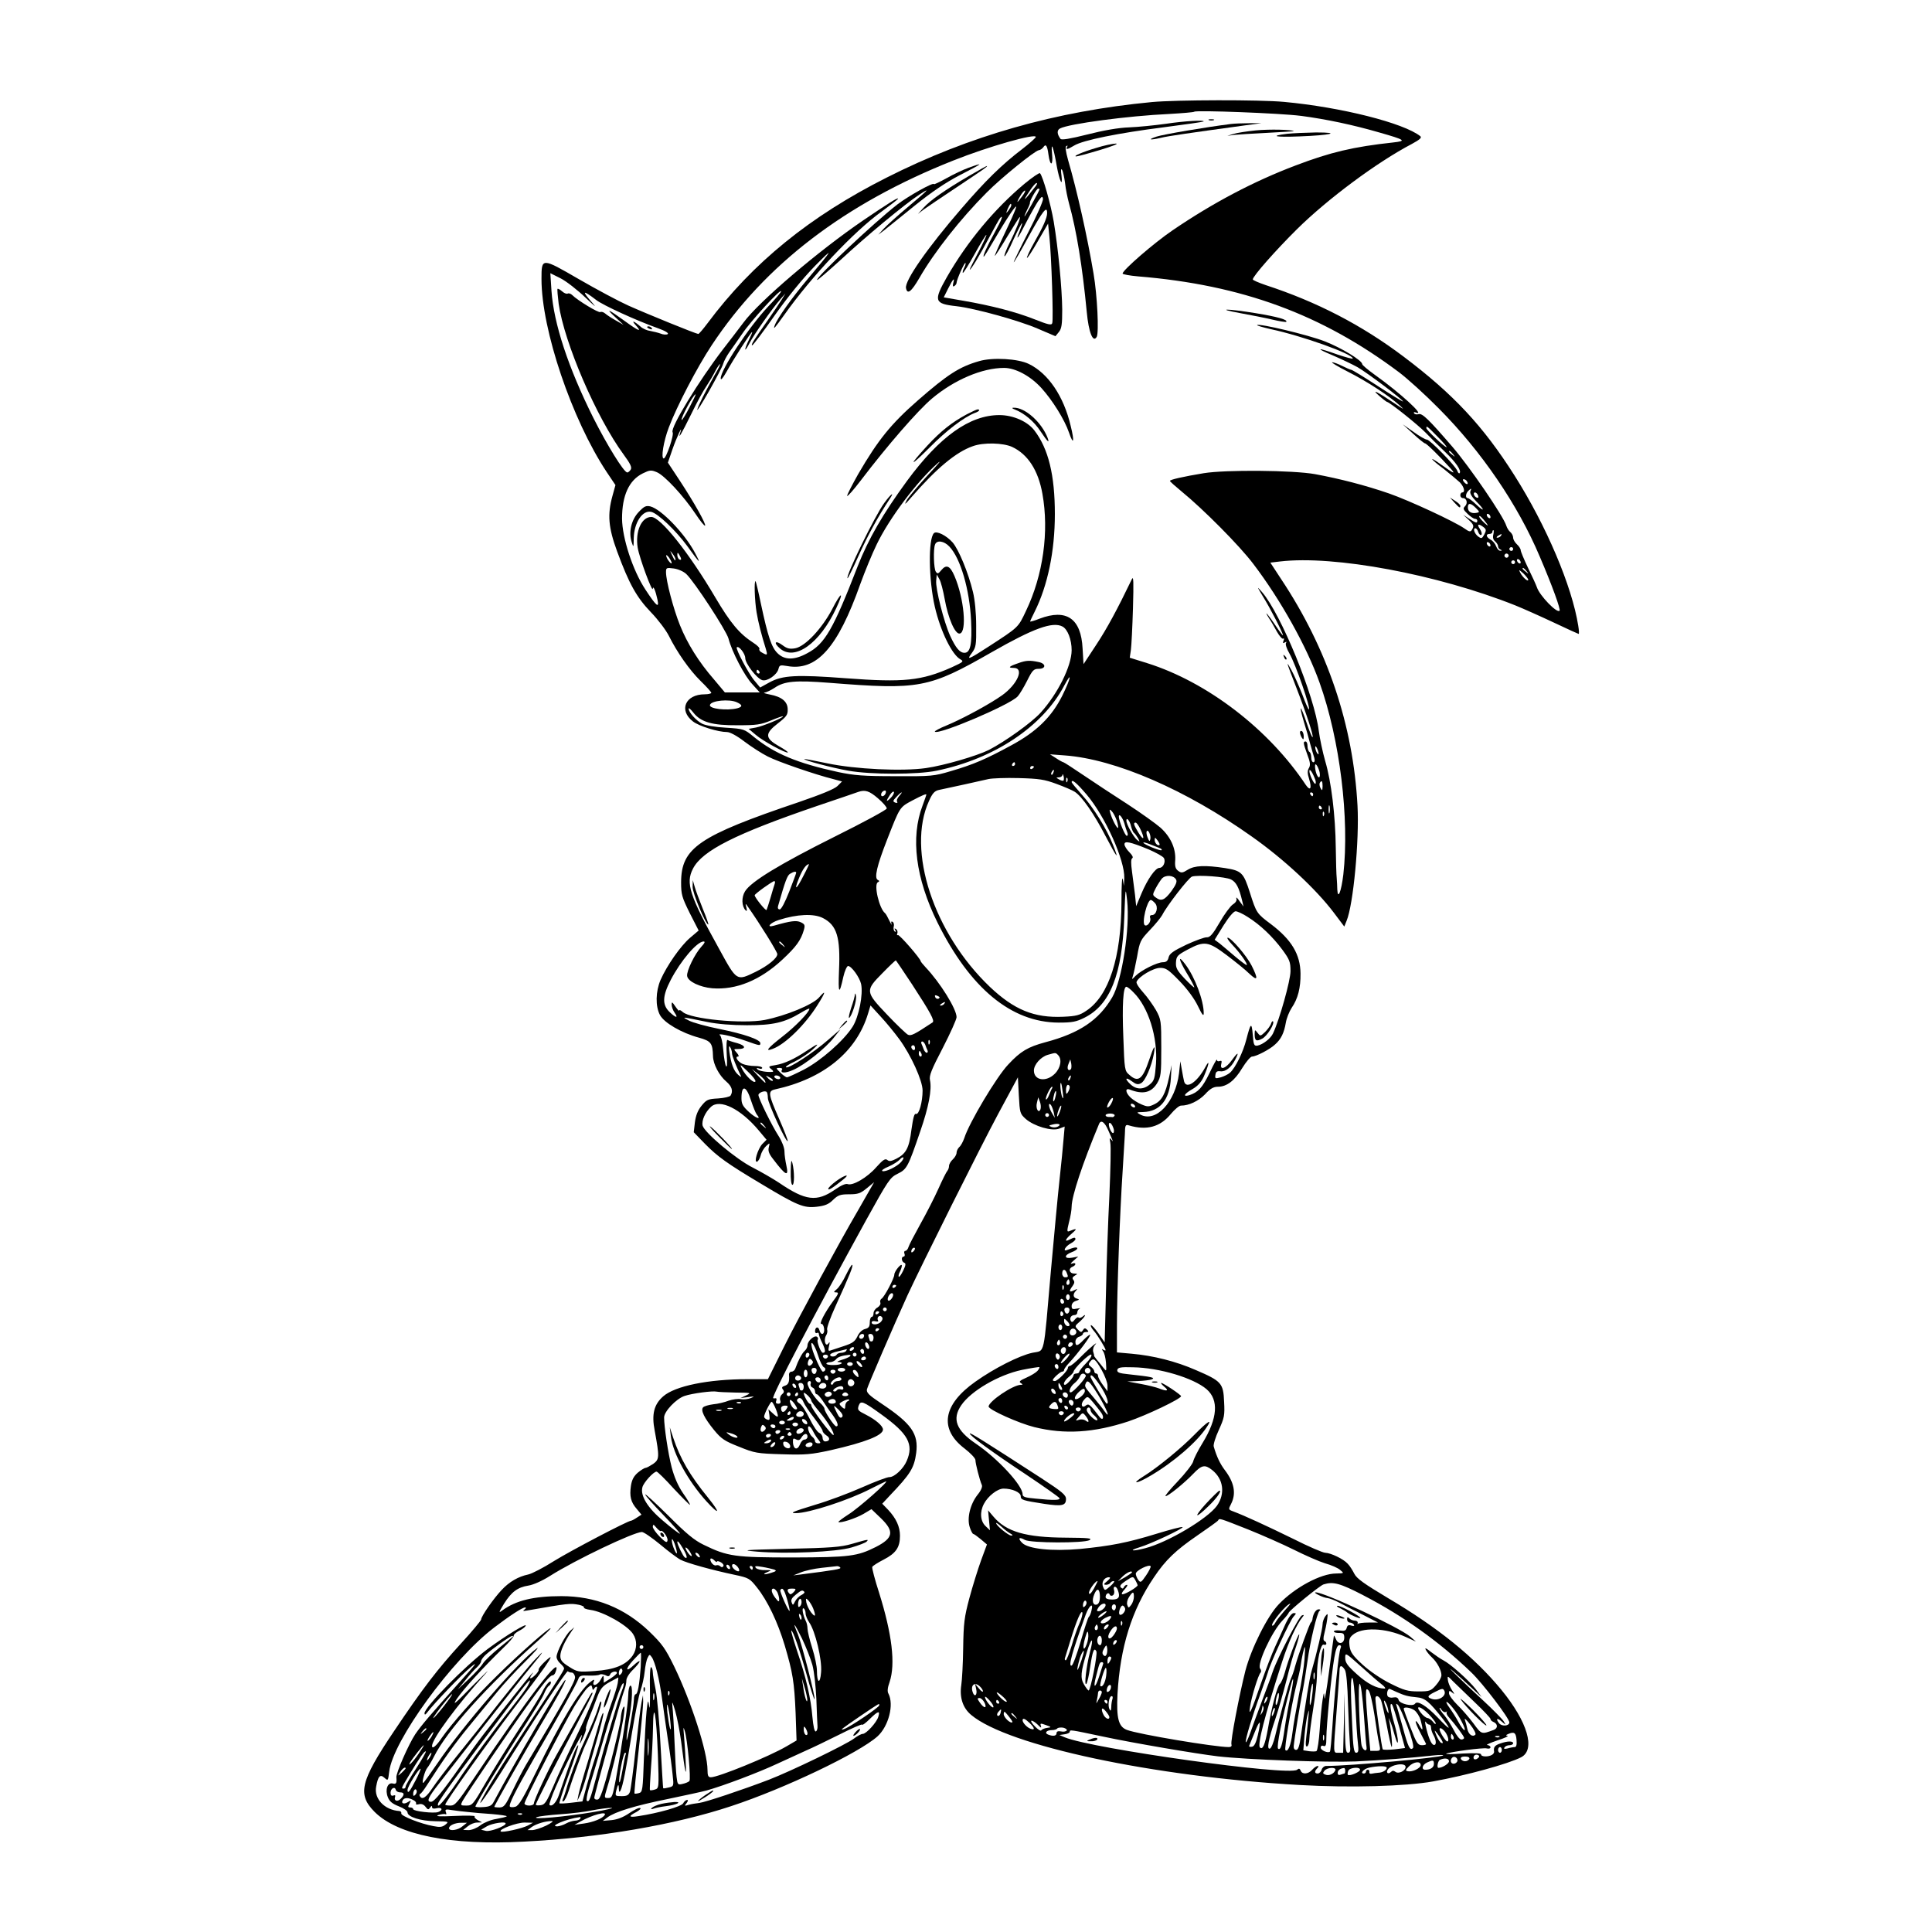 <?xml version="1.0" standalone="no"?>
<!DOCTYPE svg PUBLIC "-//W3C//DTD SVG 20010904//EN"
 "http://www.w3.org/TR/2001/REC-SVG-20010904/DTD/svg10.dtd">
<svg version="1.0" xmlns="http://www.w3.org/2000/svg"
 width="1024pt" height="1024pt" viewBox="0 0 1024 1024"
 preserveAspectRatio="xMidYMid meet">
<g transform="translate(0,1024) scale(0.1,-0.1)"
fill="#000000" stroke="none">
<path d="M6105 9699 c-507 -48 -968 -179 -1405 -400 -407 -205 -712 -453 -949
-771 -24 -32 -46 -58 -50 -58 -11 0 -274 107 -372 151 -49 22 -167 85 -262
140 -197 114 -197 114 -197 0 0 -269 161 -744 345 -1022 l47 -70 -16 -58 c-27
-98 -22 -166 25 -294 63 -171 103 -243 179 -322 37 -38 80 -95 95 -125 44 -88
109 -181 169 -240 31 -30 56 -58 56 -62 0 -4 -16 -8 -35 -8 -103 0 -139 -85
-62 -144 32 -25 134 -56 180 -56 16 0 53 -20 92 -50 37 -28 93 -64 125 -80 55
-28 252 -96 349 -120 l44 -12 -24 -24 c-16 -16 -85 -44 -204 -85 -533 -180
-624 -243 -625 -425 0 -65 4 -79 46 -164 l47 -92 -46 -39 c-50 -43 -122 -146
-156 -223 -26 -61 -28 -139 -3 -186 22 -41 114 -95 207 -120 64 -18 72 -29 74
-98 1 -43 33 -103 71 -135 29 -25 37 -50 22 -74 -4 -6 -34 -13 -66 -15 -54 -3
-61 -6 -88 -39 -20 -25 -30 -51 -35 -88 l-6 -52 59 -61 c68 -69 118 -105 299
-213 191 -115 225 -129 294 -121 43 5 63 13 86 36 27 26 39 30 86 30 47 0 60
5 93 32 l39 32 -28 -49 c-16 -28 -43 -75 -60 -105 -91 -155 -307 -553 -386
-711 l-89 -179 -108 0 c-209 0 -384 -36 -447 -91 -49 -43 -62 -95 -45 -182 26
-141 25 -152 -8 -176 -17 -11 -35 -21 -40 -21 -6 0 -24 -11 -41 -25 -22 -19
-32 -38 -37 -70 -8 -56 -1 -86 31 -123 l25 -30 -25 -16 c-13 -9 -27 -16 -30
-16 -17 0 -322 -160 -409 -214 -55 -35 -117 -67 -136 -71 -53 -11 -101 -39
-141 -82 -42 -44 -109 -140 -109 -157 -1 -6 -48 -63 -106 -126 -126 -138 -203
-238 -356 -466 -179 -266 -195 -335 -102 -428 123 -122 403 -178 791 -157 396
20 800 89 1098 188 283 93 678 282 776 370 59 54 88 168 58 226 -7 11 -5 32 6
62 32 96 13 254 -56 474 -22 68 -38 129 -36 136 3 6 30 23 61 39 64 33 86 64
86 126 0 48 -20 92 -63 138 l-31 32 40 43 c110 115 129 146 140 226 13 101
-24 155 -183 261 -69 46 -82 59 -78 77 5 20 142 338 215 498 75 162 386 785
481 962 l104 193 5 -96 c5 -93 6 -97 37 -125 44 -38 137 -66 177 -51 l29 11
-6 -67 c-3 -37 -12 -132 -21 -212 -9 -80 -29 -298 -46 -485 -41 -468 -30 -420
-98 -435 -70 -15 -202 -82 -302 -153 -173 -122 -194 -251 -57 -355 31 -24 57
-51 57 -61 0 -18 22 -105 34 -132 4 -9 -4 -29 -23 -52 -39 -50 -57 -124 -41
-172 6 -19 15 -35 18 -35 4 0 22 -13 40 -28 l33 -28 -31 -84 c-17 -47 -45
-137 -62 -200 -27 -101 -31 -133 -33 -265 -1 -82 -6 -171 -10 -196 -10 -66 8
-122 53 -159 195 -163 965 -327 1742 -371 265 -15 560 -7 705 19 178 32 399
93 467 128 78 40 35 187 -104 357 -142 173 -336 330 -600 486 -127 76 -167
104 -180 130 -9 18 -24 42 -35 53 -22 25 -89 57 -119 58 -12 0 -89 33 -170 74
-141 69 -256 122 -317 145 -27 10 -27 11 -12 40 28 55 17 113 -33 179 -25 33
-43 70 -59 125 -3 10 9 49 27 88 29 64 32 77 28 149 -4 99 -14 110 -149 168
-107 47 -227 77 -341 87 l-78 7 0 146 c0 172 16 605 30 812 5 80 10 169 12
198 1 49 3 53 22 47 94 -28 166 -8 222 61 20 24 44 44 53 44 43 0 93 24 128
60 27 30 45 40 68 40 47 0 89 32 129 99 21 34 44 61 52 61 21 0 95 38 122 64
32 28 48 62 57 115 4 24 18 59 31 79 33 48 48 106 47 182 -1 101 -47 179 -157
262 -75 56 -77 59 -111 166 -34 107 -44 117 -132 131 -106 16 -161 14 -198 -9
-27 -17 -34 -18 -50 -6 -15 11 -19 24 -16 59 3 61 -25 122 -78 170 -24 21
-102 77 -174 124 -73 47 -178 116 -234 154 -56 38 -104 69 -107 69 -3 0 -20 9
-38 21 l-33 21 80 -6 c267 -20 641 -182 990 -430 169 -119 340 -278 435 -404
l55 -73 12 30 c36 86 68 428 58 611 -23 428 -160 833 -405 1201 l-57 87 51 6
c287 34 834 -68 1248 -233 42 -17 134 -58 204 -91 70 -33 129 -60 131 -60 3 0
2 19 -2 43 -33 210 -170 532 -338 797 -166 262 -324 431 -588 630 -223 168
-459 290 -731 379 -38 13 -68 26 -68 30 0 17 121 154 234 266 163 161 424 355
609 452 42 23 54 33 45 41 -88 70 -419 154 -723 182 -129 12 -570 11 -700 -1z
m790 -73 c136 -18 277 -48 415 -88 140 -40 146 -45 75 -53 -213 -23 -334 -52
-518 -122 -222 -84 -438 -198 -651 -343 -99 -67 -266 -212 -266 -230 0 -4 37
-11 83 -15 549 -45 973 -201 1382 -508 44 -33 139 -119 210 -191 227 -228 420
-511 536 -786 66 -154 112 -281 105 -287 -14 -15 -106 81 -120 124 -4 12 -25
58 -47 103 -21 44 -39 87 -39 94 0 7 -9 21 -20 31 -11 10 -20 26 -20 35 0 10
-7 23 -15 30 -8 6 -17 21 -21 33 -16 52 -194 312 -286 419 -125 145 -160 179
-179 173 -10 -3 -20 -1 -24 4 -4 7 1 8 11 4 51 -20 -85 105 -220 201 -36 26
-66 51 -66 56 0 19 -109 86 -199 121 -87 34 -347 96 -358 86 -2 -3 31 -12 74
-22 164 -35 433 -131 433 -155 0 -4 -36 6 -81 21 -109 39 -122 36 -24 -5 44
-19 103 -47 130 -62 54 -31 246 -176 241 -182 -2 -1 -63 36 -135 83 -72 47
-134 85 -139 85 -4 0 -25 9 -47 20 -22 11 -46 20 -54 20 -8 0 28 -22 81 -49
103 -52 221 -129 278 -181 27 -24 20 -21 -30 13 -90 61 -126 79 -80 39 19 -17
38 -31 41 -32 13 0 165 -122 205 -163 22 -23 68 -69 103 -102 58 -55 89 -101
77 -113 -3 -3 -9 3 -12 13 -11 27 -145 165 -161 165 -8 0 -40 18 -71 41 l-57
40 55 -50 c30 -28 59 -51 63 -51 8 0 78 -69 132 -129 33 -37 24 -34 -47 17
-70 50 -59 31 15 -24 34 -27 72 -59 85 -71 23 -25 29 -53 12 -53 -5 0 -10 -7
-10 -15 0 -8 6 -15 14 -15 20 0 27 -27 11 -43 -12 -12 -10 -18 14 -41 15 -14
32 -26 39 -26 7 0 12 -4 12 -10 0 -15 -8 -12 -43 11 l-32 21 28 -26 c29 -27
31 -34 18 -55 -7 -11 -14 -10 -39 8 -53 37 -292 148 -401 186 -125 43 -261 78
-391 102 -116 21 -474 24 -590 5 -108 -18 -180 -34 -179 -41 0 -3 28 -28 62
-56 114 -93 307 -287 380 -384 144 -189 283 -438 351 -629 108 -302 159 -721
126 -1017 -11 -91 -29 -136 -32 -80 0 17 -2 44 -3 60 -2 17 -4 89 -5 160 -2
174 -24 353 -56 461 -14 49 -29 121 -34 159 -22 185 -201 622 -301 737 -28 32
-28 31 4 -22 38 -60 107 -195 107 -207 0 -4 -16 17 -36 47 -39 59 -70 95 -39
45 11 -16 30 -49 43 -73 13 -23 28 -40 33 -37 5 4 6 -2 2 -11 -5 -13 -3 -15 7
-9 9 5 11 4 6 -3 -4 -7 4 -31 18 -55 33 -56 116 -297 103 -297 -3 0 -19 37
-36 83 -18 45 -43 102 -57 127 -30 54 -28 47 29 -100 53 -137 90 -251 84 -257
-3 -2 -17 32 -32 77 -33 98 -43 101 -14 4 12 -38 27 -91 34 -119 8 -27 17 -60
21 -72 4 -14 2 -23 -5 -23 -6 0 -11 11 -11 24 0 14 -4 28 -10 31 -5 3 -10 17
-10 31 0 13 -4 24 -10 24 -14 0 -13 -8 9 -69 16 -41 17 -57 9 -71 -9 -14 -9
-29 1 -60 15 -49 6 -65 -18 -30 -195 294 -522 545 -840 645 l-93 29 6 41 c3
22 8 121 11 220 4 144 3 175 -6 155 -76 -158 -132 -262 -189 -348 l-67 -102
-5 83 c-8 159 -85 212 -228 158 -27 -11 -50 -17 -50 -15 0 3 11 26 24 52 69
138 107 321 107 517 0 207 -34 346 -108 443 -36 48 -113 82 -186 82 -157 0
-316 -113 -489 -348 -129 -176 -205 -308 -262 -453 -130 -335 -174 -412 -267
-461 -69 -38 -121 -37 -158 0 -32 31 -51 89 -88 262 -13 63 -26 116 -28 119
-9 8 -5 -103 5 -164 9 -54 26 -121 50 -197 9 -31 7 -33 -21 -17 -11 5 -17 14
-14 19 3 5 -11 20 -32 33 -74 48 -121 104 -202 241 -139 236 -290 426 -339
426 -52 0 -86 -77 -72 -163 9 -55 79 -243 80 -217 2 19 15 -12 25 -59 10 -48
-7 -33 -64 54 -68 103 -123 274 -124 376 0 123 37 204 110 240 37 18 44 19 75
6 40 -17 140 -124 204 -220 25 -38 48 -66 51 -63 7 7 -58 123 -133 237 l-64
97 24 70 c22 64 59 142 41 87 -12 -36 5 -9 59 101 29 60 65 126 80 147 14 21
35 56 46 78 11 21 23 39 26 39 3 0 -8 -24 -25 -52 -55 -98 -88 -163 -95 -188
-4 -14 24 30 62 97 38 67 72 132 75 145 4 14 18 40 31 59 14 19 45 64 70 100
43 65 206 243 206 225 0 -5 -30 -41 -68 -80 -102 -108 -252 -335 -252 -381 0
-13 11 0 31 35 34 62 129 210 135 210 3 0 -5 -18 -16 -40 -11 -21 -20 -45 -20
-51 0 -7 10 8 23 33 23 45 117 179 164 233 l26 30 -18 -30 c-10 -16 -43 -66
-74 -110 -77 -109 -93 -135 -84 -135 5 1 58 71 118 157 70 99 148 195 213 262
108 110 98 92 -38 -69 -81 -96 -161 -208 -174 -245 -9 -25 -1 -16 50 55 144
204 371 444 517 549 48 35 87 65 87 68 0 8 -48 -22 -185 -115 -239 -163 -552
-430 -634 -541 -27 -36 -76 -100 -108 -141 -129 -168 -282 -418 -268 -441 9
-13 -34 -139 -47 -139 -16 0 -1 92 27 165 42 111 149 317 227 435 282 427 705
751 1280 979 188 75 439 146 438 125 -1 -5 -33 -34 -72 -64 -109 -83 -196
-169 -321 -314 -180 -208 -303 -384 -295 -423 7 -36 28 -20 71 54 78 136 219
315 357 453 75 76 254 221 276 224 9 1 19 9 24 16 13 20 21 8 27 -39 9 -66 26
-61 19 5 -7 73 8 34 25 -66 14 -78 33 -118 25 -50 -4 28 -3 39 3 30 5 -8 12
-40 16 -70 3 -30 13 -79 21 -108 40 -144 71 -335 94 -575 10 -108 33 -167 53
-132 12 23 3 218 -17 335 -33 196 -87 438 -135 602 -13 47 -16 70 -9 74 7 4 8
2 4 -4 -10 -17 2 -15 38 7 46 28 234 66 471 96 116 15 212 29 214 31 9 9 -100
3 -199 -12 -58 -8 -145 -17 -195 -19 -58 -2 -137 -16 -223 -38 -92 -23 -135
-30 -141 -23 -19 25 -20 46 -3 55 46 25 361 67 579 77 70 4 130 9 133 12 10 9
457 -8 565 -22z m-3790 -965 c44 -42 60 -55 37 -29 -61 69 -55 74 18 18 36
-28 215 -110 328 -150 39 -14 58 -26 51 -31 -7 -4 -24 -3 -38 3 -14 5 -39 11
-55 14 -16 2 -39 12 -50 22 -35 31 -53 37 -27 9 36 -40 17 -33 -57 21 -90 65
-105 71 -52 22 l45 -42 -40 23 c-22 12 -48 29 -57 37 -9 8 -21 11 -26 8 -9 -6
-121 62 -149 90 -8 8 -19 11 -24 8 -6 -3 -19 2 -30 12 -10 9 -21 15 -24 13 -2
-3 1 -38 6 -79 29 -205 200 -603 345 -800 36 -49 44 -67 37 -79 -6 -9 -14 -16
-19 -15 -18 2 -106 144 -179 289 -133 266 -210 500 -222 673 l-6 94 54 -27
c30 -15 90 -62 134 -104z m549 -581 c-20 -39 -39 -69 -41 -66 -7 7 62 136 74
136 2 0 -13 -32 -33 -70z m3966 -155 c30 -30 51 -55 47 -55 -11 0 -107 91
-107 101 0 14 3 12 60 -46z m-2255 -54 c83 -39 138 -124 160 -248 36 -200 4
-431 -87 -621 -42 -89 -38 -85 -198 -189 -108 -70 -119 -74 -89 -34 22 30 24
42 23 144 0 68 -7 138 -17 179 -25 104 -76 226 -108 263 -33 37 -85 63 -99 49
-31 -31 -28 -248 5 -391 30 -129 91 -254 136 -278 19 -11 14 -14 -49 -43 -158
-70 -252 -80 -557 -57 -264 20 -338 16 -407 -22 l-49 -27 -29 35 c-31 35 -102
170 -95 178 11 10 45 -34 45 -57 0 -29 61 -108 90 -117 26 -8 78 28 86 59 5
21 9 22 45 16 157 -29 269 96 389 435 24 66 63 161 87 210 66 137 212 332 323
430 25 22 2 -6 -50 -61 -52 -56 -103 -117 -114 -135 -15 -28 -10 -25 25 16
132 152 236 239 325 270 57 21 161 18 209 -4z m2336 -38 c13 -16 12 -17 -3 -4
-10 7 -18 15 -18 17 0 8 8 3 21 -13z m74 -144 c11 -17 -1 -21 -15 -4 -8 9 -8
15 -2 15 6 0 14 -5 17 -11z m18 -54 c-3 -10 8 -29 31 -52 47 -47 47 -61 0 -17
-19 19 -40 34 -45 34 -13 0 -11 24 3 38 16 16 19 15 11 -3z m41 -21 c4 -10 1
-14 -6 -12 -15 5 -23 28 -10 28 5 0 13 -7 16 -16z m-12 -66 c21 -21 21 -23 5
-26 -28 -6 -47 6 -47 28 0 26 15 25 42 -2z m78 -49 c0 -6 -4 -7 -10 -4 -5 3
-10 11 -10 16 0 6 5 7 10 4 6 -3 10 -11 10 -16z m-20 -34 c10 -15 7 -14 -13 4
-15 14 -27 29 -27 33 0 10 16 -5 40 -37z m-17 -19 c15 -12 15 -17 4 -39 -12
-22 -15 -23 -32 -11 -20 15 -30 44 -15 44 5 0 12 -9 15 -20 4 -11 11 -18 16
-15 5 3 2 17 -7 31 -18 26 -9 31 19 10z m52 -39 c-4 -15 -1 -28 9 -36 9 -8 16
-19 16 -26 0 -8 6 -16 13 -18 9 -4 9 -6 -1 -6 -7 -1 -17 10 -22 23 -5 14 -18
30 -30 36 -23 13 -27 30 -5 30 8 0 15 5 15 10 0 6 2 10 5 10 3 0 3 -10 0 -23z
m40 -7 c-3 -5 -12 -10 -18 -10 -7 0 -6 4 3 10 19 12 23 12 15 0z m-2923 -57
c59 -62 107 -227 115 -393 6 -125 -4 -170 -35 -170 -25 0 -46 25 -76 90 -33
73 -78 250 -74 292 l3 33 14 -25 c8 -13 20 -61 28 -105 18 -101 55 -188 80
-183 39 7 23 187 -28 305 -23 54 -43 63 -69 32 -17 -21 -21 -22 -30 -9 -11 16
-14 119 -4 144 9 25 48 19 76 -11z m2868 6 c0 -6 -4 -7 -10 -4 -5 3 -10 11
-10 16 0 6 5 7 10 4 6 -3 10 -11 10 -16z m120 -19 c0 -5 -4 -10 -10 -10 -5 0
-10 5 -10 10 0 6 5 10 10 10 6 0 10 -4 10 -10z m-4440 -54 c0 -12 -5 -7 -19
24 -11 24 -11 24 3 6 9 -11 16 -24 16 -30z m30 1 c0 -5 -4 -5 -10 -2 -5 3 -10
14 -10 23 0 15 2 15 10 2 5 -8 10 -19 10 -23z m4384 12 c-3 -5 -10 -7 -15 -3
-5 3 -7 10 -3 15 3 5 10 7 15 3 5 -3 7 -10 3 -15z m-4434 -33 c0 -5 -7 -1 -15
10 -8 10 -14 24 -14 29 0 6 6 1 14 -9 8 -11 15 -24 15 -30z m4500 3 c0 -6 -4
-7 -10 -4 -5 3 -10 11 -10 16 0 6 5 7 10 4 6 -3 10 -11 10 -16z m-30 1 c0 -5
-4 -10 -10 -10 -5 0 -10 5 -10 10 0 6 5 10 10 10 6 0 10 -4 10 -10z m-4393
-62 c43 -40 212 -299 224 -342 18 -70 85 -199 127 -243 l39 -43 -92 0 -93 0
-57 68 c-82 94 -142 191 -181 288 -35 87 -74 235 -74 281 0 24 2 25 41 20 23
-3 52 -16 66 -29z m4454 15 c13 -16 12 -17 -3 -4 -10 7 -18 15 -18 17 0 8 8 3
21 -13z m9 -46 c0 -13 -29 12 -42 37 -10 19 -8 18 16 -3 14 -14 26 -29 26 -34z
m-2468 -248 c27 -15 48 -69 48 -126 -1 -84 -73 -229 -164 -330 -48 -53 -188
-153 -275 -198 -65 -32 -236 -82 -333 -96 -125 -18 -375 -6 -522 25 -66 14
-121 24 -123 23 -6 -6 148 -47 234 -62 118 -21 366 -21 467 0 306 63 562 234
676 450 45 85 36 40 -10 -53 -57 -113 -137 -191 -271 -263 -134 -73 -202 -102
-319 -136 -90 -27 -105 -28 -295 -27 -168 0 -217 4 -303 22 -216 47 -336 97
-446 186 -51 42 -53 43 -148 49 -57 3 -108 12 -126 21 -32 16 -72 61 -72 80 0
6 11 -3 25 -21 40 -51 101 -68 235 -67 100 0 123 3 178 26 34 14 62 24 62 21
0 -8 -106 -52 -143 -59 l-39 -7 38 -32 c38 -33 162 -100 170 -93 2 2 -20 18
-49 34 -73 42 -74 66 -4 120 45 35 53 45 52 74 0 41 -31 67 -95 79 -25 5 -37
9 -28 10 9 1 33 12 53 25 52 36 110 41 290 27 479 -38 527 -29 861 162 222
127 324 164 376 136z m-1607 -239 c3 -5 1 -10 -4 -10 -6 0 -11 5 -11 10 0 6 2
10 4 10 3 0 8 -4 11 -10z m-120 -162 c31 -14 32 -24 3 -32 -55 -14 -152 -3
-145 18 7 23 102 32 142 14z m3084 -273 c0 -5 -4 -3 -9 5 -5 8 -9 22 -9 30 0
16 17 -16 18 -35z m-1609 -55 c0 -5 -5 -10 -11 -10 -5 0 -7 5 -4 10 3 6 8 10
11 10 2 0 4 -4 4 -10z m1614 -42 c3 -16 2 -28 -3 -28 -9 0 -21 33 -21 60 0 22
16 -1 24 -32z m-1514 28 c0 -3 -4 -8 -10 -11 -5 -3 -10 -1 -10 4 0 6 5 11 10
11 6 0 10 -2 10 -4z m103 -31 c-3 -9 -8 -14 -10 -11 -3 3 -2 9 2 15 9 16 15
13 8 -4z m1384 -27 c7 -14 9 -29 5 -32 -6 -6 -32 48 -32 67 0 15 14 -2 27 -35z
m-1330 -15 c-3 -3 -14 0 -24 6 -17 10 -17 10 0 11 9 0 18 6 18 13 1 6 3 4 6
-6 3 -10 2 -21 0 -24z m-37 -18 c41 -15 85 -34 97 -42 38 -25 102 -117 163
-235 63 -120 73 -131 39 -46 -32 83 -104 199 -164 265 -30 34 -55 64 -55 67 0
19 26 -3 80 -66 98 -116 202 -347 199 -442 l-2 -41 -6 35 c-4 19 -7 -35 -7
-120 -1 -296 -67 -498 -186 -577 -35 -24 -54 -29 -122 -32 -155 -7 -261 37
-389 158 -299 285 -443 725 -323 986 18 41 30 53 52 58 48 10 227 49 264 58
19 4 91 7 160 5 108 -3 135 -7 200 -31z m57 13 c-3 -8 -6 -5 -6 6 -1 11 2 17
5 13 3 -3 4 -12 1 -19z m1353 -25 c-1 -24 -2 -26 -11 -10 -5 9 -7 22 -4 27 10
17 15 11 15 -17z m-2357 -64 c26 -22 47 -46 47 -54 0 -7 -124 -74 -275 -149
-290 -145 -444 -238 -476 -290 -20 -32 -18 -80 3 -101 7 -7 8 -2 4 15 -6 22
-5 23 6 7 65 -92 158 -242 158 -254 0 -21 -48 -61 -115 -94 -101 -49 -99 -51
-192 119 -159 287 -180 351 -140 428 49 96 227 185 657 332 113 38 212 72 220
75 35 12 58 5 103 -34z m41 26 c-6 -16 -24 -21 -24 -7 0 11 11 22 21 22 5 0 6
-7 3 -15z m27 -24 c-25 -25 -27 -19 -4 16 9 14 19 21 21 15 2 -6 -6 -20 -17
-31z m45 10 c-10 -11 -15 -24 -11 -30 4 -7 0 -8 -10 -5 -14 6 -13 10 6 30 27
29 40 33 15 5z m2194 9 c0 -5 -2 -10 -4 -10 -3 0 -8 5 -11 10 -3 6 -1 10 4 10
6 0 11 -4 11 -10z m-2050 -2 c0 -2 -9 -27 -20 -57 -65 -170 -37 -386 79 -621
173 -348 391 -529 642 -530 72 0 93 4 137 26 136 68 200 228 211 534 6 159 7
162 15 88 16 -146 -27 -425 -79 -514 -71 -121 -173 -190 -354 -238 -93 -25
-132 -48 -197 -118 -62 -65 -208 -310 -233 -390 -7 -20 -19 -42 -27 -48 -7 -7
-14 -20 -14 -30 0 -9 -9 -25 -20 -35 -11 -10 -20 -26 -20 -35 0 -9 -4 -20 -9
-26 -5 -5 -26 -47 -47 -94 -21 -47 -64 -131 -96 -188 -31 -56 -60 -111 -63
-122 -3 -11 -11 -20 -17 -20 -5 0 -8 -7 -4 -15 3 -8 1 -15 -4 -15 -15 0 -12
-28 3 -33 9 -3 8 -13 -6 -42 -10 -20 -20 -35 -23 -32 -3 3 -1 14 5 25 6 12 11
27 11 34 -1 17 -40 -30 -40 -48 0 -19 -52 -117 -67 -127 -7 -4 -10 -14 -7 -21
3 -8 -4 -19 -15 -26 -12 -6 -21 -20 -21 -30 0 -11 -4 -20 -10 -20 -5 0 -10
-13 -10 -29 0 -23 -6 -30 -25 -35 -16 -4 -32 -20 -41 -40 -13 -27 -27 -36 -73
-51 -31 -10 -62 -20 -70 -23 -11 -4 -12 1 -7 24 5 20 4 25 -3 14 -15 -22 -27
17 -13 41 7 10 9 25 6 32 -3 8 17 64 44 123 76 167 95 214 89 220 -3 3 -17
-21 -33 -53 -15 -32 -37 -66 -48 -75 -19 -16 -19 -18 -3 -18 14 0 11 -9 -18
-47 -45 -62 -76 -123 -61 -120 6 1 12 -10 14 -25 4 -32 -17 -39 -25 -8 -6 22
-23 17 -23 -6 0 -8 5 -12 10 -9 6 3 10 1 10 -5 0 -6 8 -29 19 -50 17 -36 18
-50 2 -50 -10 0 -33 59 -27 69 4 5 1 13 -4 16 -15 9 -50 -23 -50 -45 0 -10 -7
-23 -15 -30 -14 -12 -35 -52 -49 -92 -3 -10 -12 -18 -21 -18 -8 0 -14 -8 -13
-17 3 -38 -3 -52 -23 -58 -15 -5 -17 -10 -9 -20 7 -9 6 -16 -5 -25 -9 -7 -13
-21 -10 -31 5 -13 1 -19 -10 -19 -11 0 -15 5 -11 15 3 8 2 14 -2 14 -4 -1 -10
-1 -14 0 -13 2 217 443 492 943 118 213 127 227 168 247 49 24 55 36 120 226
44 127 62 220 51 270 -5 24 8 56 68 171 40 78 73 151 73 163 0 43 -87 183
-164 264 -14 15 -26 30 -26 32 0 13 -114 144 -121 139 -5 -3 -6 1 -3 9 3 8 0
18 -7 23 -8 5 -10 3 -4 -6 5 -8 4 -11 -3 -7 -5 4 -8 16 -5 26 3 10 0 22 -6 25
-7 5 -9 0 -6 -11 3 -10 -2 -2 -11 17 -9 19 -19 37 -23 40 -31 24 -61 153 -38
164 9 5 9 7 0 12 -21 9 -5 76 49 214 68 174 66 171 133 207 55 29 75 37 75 31z
m2137 -95 c-3 -10 -5 -2 -5 17 0 19 2 27 5 18 2 -10 2 -26 0 -35z m-42 27 c3
-5 1 -10 -4 -10 -6 0 -11 5 -11 10 0 6 2 10 4 10 3 0 8 -4 11 -10z m-1086 -69
c6 -19 9 -36 7 -39 -5 -5 -31 43 -41 78 -6 22 -5 23 8 10 8 -8 19 -30 26 -49z
m1098 27 c-3 -8 -6 -5 -6 6 -1 11 2 17 5 13 3 -3 4 -12 1 -19z m-1058 -41 c5
-18 12 -40 16 -49 4 -10 3 -18 -3 -18 -9 0 -42 80 -42 102 0 20 20 -5 29 -35z
m36 -17 c4 -16 11 -32 16 -35 5 -4 14 -16 21 -28 10 -20 10 -21 -6 -8 -19 16
-56 83 -56 101 0 22 19 -1 25 -30z m49 -14 c25 -52 19 -66 -9 -21 -26 43 -30
55 -16 55 5 0 16 -15 25 -34z m53 -54 c-3 -14 -6 -12 -14 8 -6 14 -8 29 -5 34
7 13 24 -22 19 -42z m49 -30 c-9 -8 -26 10 -26 26 1 15 2 15 15 -2 8 -11 13
-21 11 -24z m-58 -24 c39 -17 76 -37 81 -46 11 -20 -4 -52 -24 -52 -21 0 -63
-60 -95 -136 l-28 -67 -6 59 c-4 32 -11 88 -16 124 -6 44 -6 66 1 71 7 4 1 16
-15 32 -14 14 -26 33 -26 42 0 19 28 14 128 -27z m56 8 c10 -3 16 -9 13 -12
-6 -6 -97 31 -97 40 0 3 15 -1 33 -8 17 -7 41 -16 51 -20z m-1884 -145 c-39
-78 -54 -86 -25 -15 19 47 38 73 53 74 1 0 -11 -27 -28 -59z m-40 13 c0 -3
-17 -48 -37 -100 -22 -56 -42 -94 -50 -94 -9 0 -12 7 -9 18 38 133 49 163 64
171 20 12 32 14 32 5z m2013 -35 c7 -11 1 -27 -24 -62 -36 -48 -54 -56 -83
-34 -18 13 -18 15 -1 48 10 19 25 42 33 52 19 21 61 19 75 -4z m291 0 c28 -14
43 -42 60 -114 l7 -30 -22 30 c-11 17 -19 22 -16 13 4 -10 -3 -22 -19 -32 -13
-9 -45 -52 -70 -96 -36 -62 -51 -79 -68 -78 -11 1 -60 -17 -108 -39 -69 -33
-89 -47 -94 -67 -4 -19 -13 -26 -30 -26 -31 0 -116 -43 -145 -72 -20 -21 -21
-21 -15 -3 4 11 14 58 23 105 14 81 17 87 67 140 29 30 58 66 66 80 25 50 141
199 158 204 33 10 177 -1 206 -15z m-2418 -24 c-3 -9 -13 -41 -22 -73 -9 -31
-19 -61 -21 -65 -4 -7 -63 66 -63 78 0 7 93 74 104 75 4 0 5 -7 2 -15z m2016
-102 c19 -21 7 -63 -16 -63 -10 0 -13 -6 -10 -15 7 -18 -14 -47 -28 -39 -18
11 12 134 32 134 4 0 14 -8 22 -17z m491 -73 c66 -41 133 -105 184 -174 38
-52 43 -64 43 -113 0 -50 -58 -257 -93 -331 -13 -27 -53 -58 -82 -64 -18 -3
-21 4 -25 57 -6 69 -11 65 -34 -24 -17 -68 -58 -150 -86 -176 -10 -9 -32 -20
-49 -25 -30 -8 -32 -7 -29 13 2 17 9 21 26 19 27 -4 57 20 78 60 23 44 16 44
-16 0 -32 -45 -66 -58 -57 -21 4 15 2 19 -9 15 -8 -3 -14 0 -14 7 0 7 -18 -25
-39 -70 -38 -78 -61 -103 -108 -118 -37 -10 -26 8 18 33 28 16 46 37 59 65 28
65 34 98 9 52 -43 -80 -101 -120 -113 -77 -2 9 -8 37 -12 62 l-8 45 -7 -64
c-19 -153 -123 -264 -206 -218 -21 12 -20 12 17 13 89 3 140 66 146 182 l4 67
-14 -66 c-19 -87 -38 -123 -78 -142 -29 -14 -36 -14 -67 -1 -20 8 -46 25 -58
36 -28 26 -31 53 -5 43 69 -27 113 -17 144 32 21 35 23 48 23 188 0 146 -1
151 -28 201 -16 27 -46 70 -68 94 -22 24 -38 49 -35 56 11 28 89 74 125 74 31
0 44 -9 103 -70 40 -41 79 -94 97 -132 23 -48 31 -57 31 -38 0 66 -46 190 -97
258 -41 55 -37 28 6 -44 23 -37 41 -72 41 -77 0 -4 -22 16 -50 45 -42 45 -49
58 -47 88 2 32 8 38 62 67 88 47 109 44 206 -29 45 -34 100 -78 121 -99 45
-42 48 -29 12 43 -27 53 -109 148 -127 148 -6 0 5 -17 24 -37 41 -43 83 -102
77 -108 -2 -2 -29 18 -60 44 -31 27 -69 58 -83 70 l-27 20 47 76 c29 46 54 75
64 75 9 0 38 -13 64 -30z m-2251 -6 c74 -38 93 -102 85 -278 -5 -124 1 -134
23 -33 7 31 19 57 25 57 18 0 61 -60 69 -95 12 -56 -12 -175 -45 -227 -48 -75
-168 -180 -258 -227 -43 -22 -84 -41 -90 -41 -5 0 -21 11 -35 25 -24 23 -24
25 -5 25 11 0 18 -4 14 -9 -12 -20 17 -21 61 -1 59 26 171 115 215 172 l34 43
-65 -56 c-79 -69 -206 -152 -223 -146 -7 2 13 16 44 30 30 15 73 43 95 63 42
38 32 36 -31 -6 -63 -42 -116 -67 -163 -75 -39 -6 -41 -8 -25 -21 10 -7 14
-14 8 -15 -27 -3 -71 4 -80 13 -7 8 -5 9 8 5 9 -4 17 -2 17 3 0 6 -18 10 -40
10 -21 0 -50 5 -64 11 -26 12 -43 39 -24 39 6 0 3 9 -7 20 -18 20 -17 20 8 20
43 0 40 18 -5 31 -24 6 -47 14 -52 17 -5 3 -7 -30 -4 -79 7 -99 -10 -73 -19
31 -3 36 -11 69 -17 73 -19 14 67 -5 135 -29 76 -27 79 -28 79 -13 0 19 -87
49 -216 75 -70 14 -143 34 -163 45 -40 21 -43 21 99 -8 55 -11 129 -17 210
-17 138 0 198 14 283 65 26 16 47 26 47 22 0 -17 -75 -95 -144 -148 -79 -62
-94 -81 -50 -64 66 24 172 128 237 232 43 68 47 85 9 41 -33 -39 -178 -98
-289 -120 -117 -22 -393 5 -434 42 -11 10 -19 13 -19 8 0 -5 -9 5 -20 21 -17
25 -20 27 -20 10 0 -11 7 -31 16 -43 21 -30 6 -28 -28 5 -39 38 -37 84 7 169
53 102 139 203 174 204 10 0 6 -9 -11 -27 -35 -38 -80 -130 -76 -156 4 -29 67
-59 133 -65 126 -10 254 42 372 152 73 68 98 102 114 158 7 25 4 30 -17 40
-23 11 -54 7 -141 -18 -45 -13 -22 15 25 30 97 31 186 35 234 10z m-211 -141
c13 -16 12 -17 -3 -4 -10 7 -18 15 -18 17 0 8 8 3 21 -13z m683 -210 c99 -152
121 -193 109 -202 -98 -65 -115 -73 -131 -65 -9 5 -59 52 -110 106 -116 122
-117 127 -25 220 37 38 69 68 71 68 1 0 40 -57 86 -127z m1174 -43 c79 -78
129 -238 119 -379 -6 -76 -9 -89 -32 -108 -33 -29 -72 -29 -102 -1 -33 30 -29
43 6 17 23 -17 33 -19 49 -10 22 11 56 90 68 157 9 54 0 41 -26 -36 -34 -101
-58 -119 -104 -77 -25 21 -26 26 -32 198 -7 173 -1 269 16 269 5 0 22 -13 38
-30z m-1028 -25 c0 -12 -19 -12 -23 0 -4 9 -1 12 9 8 7 -3 14 -7 14 -8z m25
-35 c-3 -5 -12 -10 -18 -10 -7 0 -6 4 3 10 19 12 23 12 15 0z m-239 -187 c63
-86 124 -221 124 -273 0 -60 -19 -130 -35 -124 -9 4 -15 -20 -24 -83 -12 -97
-28 -128 -81 -155 -26 -13 -37 -15 -47 -6 -11 9 -23 1 -59 -39 -47 -54 -124
-99 -151 -89 -10 4 -36 -7 -67 -29 -97 -67 -156 -60 -298 37 -32 21 -94 57
-137 79 -90 45 -257 186 -267 223 -6 27 14 72 45 100 47 43 157 -11 253 -126
l41 -49 -23 -23 c-24 -27 -46 -100 -27 -93 6 2 15 17 19 33 4 17 17 39 29 50
20 18 20 18 14 -7 -5 -19 1 -35 24 -64 66 -87 83 -95 69 -32 -5 23 -10 56 -10
74 0 19 -13 53 -30 80 -37 57 -108 202 -108 219 0 13 35 26 44 16 3 -3 6 -17
6 -32 0 -27 97 -237 105 -228 3 2 -18 55 -45 117 -58 132 -61 148 -22 157 257
56 432 199 493 402 l13 43 53 -58 c30 -32 74 -86 99 -120z m161 -25 c-3 -8 -6
-5 -6 6 -1 11 2 17 5 13 3 -3 4 -12 1 -19z m-23 -5 c3 -10 9 -24 12 -30 3 -7
1 -13 -4 -13 -5 0 -12 8 -16 18 -3 9 -9 23 -12 30 -3 6 -1 12 4 12 5 0 12 -8
16 -17z m-1024 -46 c0 -14 23 -71 48 -122 3 -5 -4 -2 -16 9 -23 20 -37 57 -46
121 -4 27 -2 35 4 25 5 -8 10 -23 10 -33z m970 27 c0 -8 -4 -12 -10 -9 -5 3
-10 10 -10 16 0 5 5 9 10 9 6 0 10 -7 10 -16z m34 -29 c3 -8 1 -15 -4 -15 -6
0 -10 7 -10 15 0 8 2 15 4 15 2 0 6 -7 10 -15z m724 -7 c22 -22 14 -68 -17
-99 -46 -46 -111 -36 -111 17 0 31 36 72 73 83 43 12 41 13 55 -1z m68 -75
c-14 -14 -23 4 -13 27 l10 25 5 -23 c2 -13 1 -26 -2 -29z m-1672 -65 c-8 -13
-52 30 -71 67 -14 27 -11 26 30 -14 26 -24 44 -48 41 -53z m50 5 c8 -20 3 -16
-35 24 l-34 37 32 -25 c17 -13 34 -30 37 -36z m42 -1 c-4 -3 -14 2 -24 12 -16
18 -16 18 6 6 13 -6 21 -14 18 -18z m39 18 c3 -5 -1 -10 -9 -10 -8 0 -18 5
-21 10 -3 6 1 10 9 10 8 0 18 -4 21 -10z m1538 -5 c-3 -9 -8 -14 -10 -11 -3 3
-2 9 2 15 9 16 15 13 8 -4z m-40 -75 c4 -30 3 -38 -3 -25 -8 19 -14 83 -6 74
2 -2 6 -24 9 -49z m37 28 c0 -7 -5 -20 -10 -28 -8 -12 -10 -9 -10 13 0 15 5
27 10 27 6 0 10 -6 10 -12z m-94 -7 c-3 -4 -10 -21 -16 -36 -6 -15 -13 -25
-16 -22 -6 6 23 67 32 67 3 0 3 -4 0 -9z m-1595 -65 c11 -33 24 -65 30 -73 26
-30 -2 -22 -40 12 -34 31 -41 44 -41 74 0 74 26 67 51 -13z m1613 20 c-3 -15
-8 -25 -11 -23 -2 3 -1 17 3 31 3 15 8 25 11 23 2 -3 1 -17 -3 -31z m296 -35
c-6 -12 -15 -21 -20 -21 -5 0 -1 13 8 30 19 32 30 24 12 -9z m-375 -30 c-10
-26 -27 4 -19 34 l7 29 9 -24 c5 -13 6 -30 3 -39z m70 -16 l6 -30 -15 25 c-17
28 -22 60 -7 45 5 -6 12 -23 16 -40z m430 35 c3 -5 2 -10 -4 -10 -5 0 -13 5
-16 10 -3 6 -2 10 4 10 5 0 13 -4 16 -10z m-397 -31 c-6 -16 -12 -28 -14 -26
-5 5 13 57 20 57 3 0 0 -14 -6 -31z m-58 -19 c0 -5 -4 -10 -10 -10 -5 0 -10 5
-10 10 0 6 5 10 10 10 6 0 10 -4 10 -10z m348 -2 c-2 -5 -7 -9 -11 -9 -4 1
-14 1 -22 1 -8 0 -15 4 -15 9 0 5 11 9 25 9 14 0 24 -5 23 -10z m-33 -81 c27
-62 28 -63 15 -47 -9 12 -10 8 -5 -17 4 -18 1 -144 -5 -280 -7 -137 -15 -367
-18 -513 l-7 -265 -33 48 c-19 27 -37 46 -40 43 -3 -3 4 -16 15 -29 19 -21 63
-93 63 -103 0 -3 -6 -2 -12 2 -10 6 -10 5 -2 -7 7 -8 14 -36 16 -62 3 -48 3
-48 -15 -25 -10 13 -26 32 -35 43 -9 11 -15 20 -13 20 1 0 -1 8 -4 18 -4 9 -1
25 6 35 13 16 13 16 -6 2 -10 -8 -41 -36 -67 -62 -26 -27 -52 -48 -58 -48 -5
0 -10 -5 -10 -11 0 -14 -55 -69 -69 -69 -6 0 -11 2 -11 5 0 9 40 45 50 45 6 0
10 4 10 9 0 5 12 22 28 39 44 47 115 142 110 147 -2 3 -17 -9 -33 -25 -33 -35
-45 -38 -45 -11 0 11 9 23 20 26 11 3 20 11 20 16 0 5 8 9 17 9 14 0 14 3 5
12 -10 10 -15 10 -22 -2 -8 -13 -12 -13 -27 3 -17 18 -17 19 10 42 27 24 40
48 14 26 -8 -6 -17 -8 -21 -4 -3 4 -12 -2 -20 -12 -9 -12 -15 -15 -20 -7 -9
15 1 32 20 32 8 0 14 6 14 14 0 8 6 17 13 20 6 3 0 3 -15 0 -23 -5 -28 -3 -28
14 0 12 9 23 23 27 19 6 19 8 5 12 -21 5 -23 24 -5 42 10 11 8 11 -10 2 -26
-13 -29 -5 -8 23 10 14 12 23 4 32 -7 9 -5 15 8 23 16 9 16 10 -4 11 -26 0
-32 27 -8 36 21 9 19 25 -2 17 -12 -4 -9 1 7 15 l25 22 -32 -6 c-43 -8 -45 13
-3 29 17 6 30 15 30 20 0 9 -18 6 -53 -8 -27 -11 -11 19 19 35 13 7 24 17 24
22 0 11 -7 10 -31 -2 -30 -16 -23 2 13 33 30 26 26 28 -16 11 -11 -4 -11 3 0
48 8 29 14 66 14 83 1 57 57 226 145 437 10 25 30 12 50 -35z m-1824 26 c13
-16 12 -17 -3 -4 -17 13 -22 21 -14 21 2 0 10 -8 17 -17z m1556 -4 c-8 -5 -24
-6 -34 -2 -16 6 -15 8 7 13 31 8 48 0 27 -11z m294 -7 c5 -12 4 -24 0 -27 -5
-3 -14 9 -20 26 -12 36 7 37 20 1z m-1125 -181 c-22 -25 -83 -54 -99 -48 -7 3
8 14 33 24 25 11 51 28 59 37 8 9 16 14 19 11 3 -3 -3 -14 -12 -24z m66 -473
c-7 -7 -12 -8 -12 -2 0 6 3 14 7 17 3 4 9 5 12 2 2 -3 -1 -11 -7 -17z m812
-114 c9 -22 8 -24 -9 -24 -8 0 -15 9 -15 20 0 24 15 27 24 4z m12 -61 c-10
-10 -19 5 -10 18 6 11 8 11 12 0 2 -7 1 -15 -2 -18z m-916 -7 c0 -3 -4 -8 -10
-11 -5 -3 -10 -1 -10 4 0 6 5 11 10 11 6 0 10 -2 10 -4z m887 -18 c-3 -8 -6
-5 -6 6 -1 11 2 17 5 13 3 -3 4 -12 1 -19z m-909 -48 c-16 -24 -31 -15 -18 11
6 11 15 17 20 14 6 -4 5 -14 -2 -25z m942 5 c0 -8 -4 -15 -10 -15 -5 0 -10 7
-10 15 0 8 5 15 10 15 6 0 10 -7 10 -15z m-30 -26 c0 -5 -4 -9 -10 -9 -5 0
-10 7 -10 16 0 8 5 12 10 9 6 -3 10 -10 10 -16z m-940 -39 c0 -5 -4 -10 -10
-10 -5 0 -10 5 -10 10 0 6 5 10 10 10 6 0 10 -4 10 -10z m968 -7 c-4 -22 -22
-20 -26 1 -2 10 3 16 13 16 10 0 15 -7 13 -17z m-1008 -7 c0 -3 -4 -8 -10 -11
-5 -3 -10 -1 -10 4 0 6 5 11 10 11 6 0 10 -2 10 -4z m975 -5 c3 -5 1 -12 -5
-16 -5 -3 -10 1 -10 9 0 18 6 21 15 7z m-965 -46 c-14 -17 -50 -20 -50 -4 0 6
9 9 20 6 11 -3 18 -1 14 4 -9 15 7 32 19 20 7 -7 6 -15 -3 -26z m998 -21 c-10
-10 -28 6 -28 24 0 15 1 15 17 -1 9 -9 14 -19 11 -23z m-38 -9 c0 -8 -4 -15
-10 -15 -5 0 -10 7 -10 15 0 8 5 15 10 15 6 0 10 -7 10 -15z m-970 -9 c0 -3
-4 -8 -10 -11 -5 -3 -10 -1 -10 4 0 6 5 11 10 11 6 0 10 -2 10 -4z m1045 -17
c0 -7 -8 -15 -17 -17 -18 -3 -25 18 -11 32 10 10 28 1 28 -15z m-1125 -17 c0
-13 -12 -22 -22 -16 -10 6 -1 24 13 24 5 0 9 -4 9 -8z m50 -12 c0 -11 -4 -20
-10 -20 -5 0 -10 2 -10 4 0 2 -3 11 -6 20 -4 11 -1 16 10 16 9 0 16 -8 16 -20z
m1024 -1 c-3 -5 -10 -7 -15 -3 -5 3 -7 10 -3 15 3 5 10 7 15 3 5 -3 7 -10 3
-15z m-38 -36 c-10 -10 -19 5 -10 18 6 11 8 11 12 0 2 -7 1 -15 -2 -18z
m-1011 -21 c-8 -9 -25 20 -18 31 3 5 10 2 15 -7 6 -10 7 -20 3 -24z m1076 15
c-13 -13 -26 -3 -16 12 3 6 11 8 17 5 6 -4 6 -10 -1 -17z m-1346 -48 c10 -34
25 -63 32 -66 13 -5 8 -23 -6 -23 -8 0 -47 84 -57 124 -13 53 12 24 31 -35z
m190 31 c-3 -5 -11 -10 -16 -10 -6 0 -7 5 -4 10 3 6 11 10 16 10 6 0 7 -4 4
-10z m1125 -4 c0 -8 -4 -17 -9 -21 -12 -7 -24 12 -16 25 9 15 25 12 25 -4z
m-1165 -6 c-3 -5 -15 -10 -25 -10 -10 0 -22 -4 -25 -10 -8 -13 -35 -13 -35 -1
0 6 19 14 43 19 23 6 43 10 45 11 2 1 0 -3 -3 -9z m95 -6 c0 -8 -4 -12 -10 -9
-5 3 -10 10 -10 16 0 5 5 9 10 9 6 0 10 -7 10 -16z m-290 -13 c0 -6 -4 -13
-10 -16 -5 -3 -10 1 -10 9 0 9 5 16 10 16 6 0 10 -4 10 -9z m250 -1 c0 -5 -4
-10 -10 -10 -5 0 -10 5 -10 10 0 6 5 10 10 10 6 0 10 -4 10 -10z m1075 -20
c-6 -9 -9 -9 -16 1 -10 17 0 34 13 21 6 -6 7 -16 3 -22z m35 -5 c-30 -32 -38
-25 -9 9 12 14 25 24 27 21 3 -3 -5 -16 -18 -30z m106 -21 c-20 -20 -36 -41
-36 -46 0 -4 -7 -8 -15 -8 -8 0 -15 -4 -15 -10 0 -10 -36 -50 -45 -50 -14 0
-2 24 20 42 14 11 25 23 25 27 0 16 86 99 94 91 5 -5 -7 -25 -28 -46z m-1368
35 c-2 -6 -8 -10 -13 -10 -5 0 -11 4 -13 10 -2 6 4 11 13 11 9 0 15 -5 13 -11z
m117 2 c-6 -5 -26 -14 -45 -19 -19 -6 -27 -11 -17 -11 35 -2 16 -16 -23 -16
-22 -1 -40 3 -40 7 0 4 8 8 19 8 10 0 24 6 31 14 10 14 32 21 70 25 9 0 10 -2
5 -8z m85 -11 c0 -5 -7 -10 -16 -10 -8 0 -12 5 -9 10 3 6 10 10 16 10 5 0 9
-4 9 -10z m-288 -32 c-15 -15 -26 -4 -18 18 5 13 9 15 18 6 9 -9 9 -15 0 -24z
m1538 -31 c16 -29 30 -65 30 -81 l0 -30 -25 34 c-14 19 -25 40 -25 47 0 7 -4
13 -10 13 -5 0 -10 5 -10 11 0 7 -8 17 -17 24 -15 11 -15 15 -4 29 17 21 26
14 61 -47z m-1270 21 c0 -6 -7 -5 -15 2 -8 7 -15 17 -15 22 0 6 7 5 15 -2 8
-7 15 -17 15 -22z m-50 12 c0 -5 -7 -10 -15 -10 -8 0 -15 5 -15 10 0 6 7 10
15 10 8 0 15 -4 15 -10z m1090 -16 c0 -8 -4 -12 -10 -9 -5 3 -10 10 -10 16 0
5 5 9 10 9 6 0 10 -7 10 -16z m-111 -20 c-8 -9 -34 -25 -59 -36 -34 -15 -41
-21 -30 -28 12 -8 12 -10 1 -10 -42 0 -171 -88 -171 -115 0 -17 161 -89 242
-109 161 -40 315 -30 498 30 98 33 280 120 280 134 0 7 -94 70 -105 70 -4 0 3
-9 16 -20 27 -22 15 -26 -28 -9 -15 6 -59 17 -98 24 l-70 13 55 2 c30 1 64 5
75 9 21 9 -2 14 -123 27 -51 5 -62 10 -60 23 3 13 17 16 83 14 140 -2 321 -57
390 -116 66 -57 59 -154 -21 -285 -24 -39 -47 -84 -50 -99 -4 -14 -41 -62 -82
-105 -41 -43 -70 -78 -64 -78 14 0 98 68 147 119 44 46 61 50 99 20 61 -48 71
-126 26 -190 -50 -69 -260 -194 -380 -225 -69 -18 -92 -14 -30 5 58 17 234
100 228 107 -4 3 -65 -13 -137 -35 -156 -48 -244 -65 -408 -81 -147 -13 -273
0 -305 32 -25 25 -17 34 14 16 31 -17 314 -18 343 -1 16 10 -7 12 -125 13
-213 1 -317 31 -385 112 l-28 33 5 -53 5 -53 -23 22 c-28 26 -32 75 -9 118 21
41 72 81 104 81 46 0 91 -20 91 -40 0 -20 10 -23 126 -41 94 -14 114 -9 114
26 0 21 -20 38 -132 111 -304 197 -378 243 -378 236 0 -12 118 -98 302 -220
91 -61 169 -116 173 -122 7 -12 -29 -13 -127 -3 -55 5 -68 9 -68 23 0 47 -131
189 -249 269 -103 70 -126 130 -76 203 52 76 198 161 321 187 49 10 91 16 93
15 2 -2 -2 -11 -10 -20z m-1171 -1 c-4 -22 -22 -20 -26 1 -2 10 3 16 13 16 10
0 15 -7 13 -17z m152 7 c0 -5 -9 -10 -20 -10 -11 0 -20 5 -20 10 0 6 9 10 20
10 11 0 20 -4 20 -10z m1300 -5 c0 -8 -7 -15 -15 -15 -8 0 -15 7 -15 15 0 8 7
15 15 15 8 0 15 -7 15 -15z m-1500 -15 c0 -11 -4 -20 -10 -20 -5 0 -10 9 -10
20 0 11 5 20 10 20 6 0 10 -9 10 -20z m148 9 c-2 -6 -8 -10 -13 -10 -5 0 -11
4 -13 10 -2 6 4 11 13 11 9 0 15 -5 13 -11z m121 -15 c3 -16 1 -17 -13 -5 -19
16 -21 34 -3 29 6 -3 14 -13 16 -24z m1206 -4 c6 -9 -66 -90 -80 -90 -14 0 -2
31 18 47 13 10 26 26 30 36 7 19 22 22 32 7z m-1510 -9 c7 -12 -12 -24 -25
-16 -11 7 -4 25 10 25 5 0 11 -4 15 -9z m145 -7 c0 -8 -4 -12 -10 -9 -5 3 -10
10 -10 16 0 5 5 9 10 9 6 0 10 -7 10 -16z m1443 -41 c31 -47 48 -93 33 -93 -5
0 -86 134 -86 143 0 19 19 1 53 -50z m-1483 31 c0 -17 -22 -14 -28 4 -2 7 3
12 12 12 9 0 16 -7 16 -16z m110 6 c0 -5 -9 -10 -19 -10 -11 0 -21 -6 -24 -12
-2 -7 -8 -10 -12 -5 -9 8 23 36 43 37 6 0 12 -4 12 -10z m66 -11 c10 -17 -13
-36 -27 -22 -12 12 -4 33 11 33 5 0 12 -5 16 -11z m-229 -13 c-3 -8 1 -17 9
-20 8 -3 14 -12 14 -21 0 -8 4 -15 9 -15 5 0 18 -15 30 -32 12 -18 34 -51 51
-73 29 -40 38 -65 22 -65 -10 0 -62 78 -62 93 0 6 -11 21 -24 32 -27 23 -66
84 -66 103 0 6 5 12 11 12 6 0 9 -6 6 -14z m1522 -57 c45 -73 72 -140 35 -89
-9 14 -33 43 -51 65 -54 64 -55 65 -49 81 9 24 20 15 65 -57z m-1599 40 c0 -6
-4 -7 -10 -4 -5 3 -10 11 -10 16 0 6 5 7 10 4 6 -3 10 -11 10 -16z m40 1 c0
-11 -4 -20 -10 -20 -5 0 -10 2 -10 4 0 2 -3 11 -6 20 -4 11 -1 16 10 16 9 0
16 -8 16 -20z m120 5 c0 -8 -9 -15 -20 -15 -20 0 -26 11 -13 23 12 13 33 7 33
-8z m1250 -18 c0 -5 -4 -5 -10 -2 -5 3 -10 14 -10 23 0 15 2 15 10 2 5 -8 10
-19 10 -23z m-1160 3 c0 -5 -6 -7 -14 -4 -8 3 -17 0 -21 -5 -3 -6 -11 -8 -17
-5 -5 3 1 12 14 19 24 12 38 10 38 -5z m1124 -16 c4 -10 1 -14 -6 -12 -15 5
-23 28 -10 28 5 0 13 -7 16 -16z m156 3 c0 -17 -39 -49 -51 -42 -5 4 0 17 13
31 26 26 38 30 38 11z m-1852 -8 c83 -1 86 -1 57 -15 l-30 -14 40 5 c35 5 37
4 15 -5 -14 -6 -38 -9 -53 -6 -15 3 -44 -1 -65 -8 -20 -8 -57 -17 -81 -19 -24
-3 -48 -10 -54 -16 -15 -15 6 -57 58 -121 38 -46 55 -58 132 -88 83 -34 96
-36 229 -40 125 -4 154 -1 259 22 180 41 275 78 275 109 0 19 -38 52 -91 79
-42 21 -45 25 -38 47 11 29 21 26 122 -47 140 -101 171 -157 133 -245 -17 -41
-65 -86 -91 -86 -11 1 -77 -24 -147 -55 -70 -31 -180 -72 -245 -91 -124 -38
-140 -45 -104 -45 68 0 278 68 396 129 39 20 75 37 80 39 24 7 -145 -142 -198
-175 -31 -20 -55 -38 -53 -40 8 -8 92 19 133 43 l42 25 51 -49 c71 -69 65
-104 -27 -151 -99 -50 -141 -55 -438 -56 -310 0 -348 5 -475 67 -50 24 -92 59
-187 154 -68 67 -123 118 -123 113 0 -6 44 -55 98 -111 53 -55 92 -99 85 -97
-7 2 -46 32 -87 67 -83 69 -123 134 -111 179 6 25 59 83 75 83 5 0 46 -40 91
-90 46 -49 85 -88 86 -86 2 2 -14 30 -37 62 -27 40 -46 85 -60 137 -19 75 -40
215 -40 264 0 32 64 99 108 114 41 14 150 28 170 23 8 -2 53 -4 100 -5z m502
-19 c-9 -6 -19 -5 -25 1 -6 6 -5 13 5 19 9 6 19 5 25 -1 6 -6 5 -13 -5 -19z
m-210 10 c0 -5 -4 -10 -10 -10 -5 0 -10 5 -10 10 0 6 5 10 10 10 6 0 10 -4 10
-10z m40 0 c0 -5 -5 -10 -11 -10 -5 0 -7 5 -4 10 3 6 8 10 11 10 2 0 4 -4 4
-10z m70 -33 c0 -5 20 -33 44 -61 42 -50 81 -114 74 -122 -7 -7 -118 140 -118
156 0 6 -4 10 -8 10 -8 0 -32 43 -32 57 0 3 9 -2 20 -12 11 -10 20 -23 20 -28z
m195 33 c3 -5 -3 -10 -15 -10 -12 0 -18 5 -15 10 3 6 10 10 15 10 5 0 12 -4
15 -10z m1165 -6 c0 -9 -5 -14 -12 -12 -18 6 -21 28 -4 28 9 0 16 -7 16 -16z
m177 -92 c18 -25 8 -46 -10 -21 -49 65 -57 71 -71 60 -23 -19 -31 7 -10 30 18
20 19 20 47 -13 15 -18 35 -43 44 -56z m-1578 56 c5 -13 30 -50 55 -82 25 -33
46 -64 46 -70 0 -6 9 -17 20 -24 22 -13 19 -32 -6 -32 -8 0 -14 9 -14 19 0 11
-8 22 -17 26 -10 3 -33 37 -52 76 -19 39 -43 75 -53 80 -10 6 -16 14 -13 20
10 16 25 10 34 -13z m171 1 c0 -5 -9 -9 -20 -9 -22 0 -27 16 -7 23 15 5 27 -1
27 -14z m63 4 c-7 -3 -13 -14 -13 -25 0 -17 -3 -18 -15 -8 -8 7 -15 15 -15 19
0 8 44 28 50 23 3 -3 -1 -7 -7 -9z m1137 1 c0 -8 -4 -12 -10 -9 -5 3 -10 10
-10 16 0 5 5 9 10 9 6 0 10 -7 10 -16z m-1416 -19 c13 -20 14 -25 3 -25 -8 0
-19 11 -25 25 -6 14 -8 25 -3 25 5 0 16 -11 25 -25z m1476 10 c0 -8 -4 -15 -9
-15 -5 0 -11 7 -15 15 -3 9 0 15 9 15 8 0 15 -7 15 -15z m-1763 -1 c-3 -3 -12
-4 -19 -1 -8 3 -5 6 6 6 11 1 17 -2 13 -5z m186 -34 c17 -45 13 -49 -18 -20
l-22 20 5 -30 c3 -25 1 -29 -12 -24 -9 3 -16 10 -16 15 0 14 33 79 40 79 4 0
14 -18 23 -40z m1491 24 c9 -23 8 -24 -19 -22 -28 3 -31 8 -13 26 16 16 25 15
32 -4z m-1436 -23 c-13 -21 -28 -19 -28 5 0 8 9 14 20 14 17 0 19 -3 8 -19z
m295 -42 c-8 -8 -16 -1 -27 22 -22 44 -20 46 11 15 18 -19 23 -30 16 -37z
m1198 48 c-1 -12 -15 -9 -19 4 -3 6 1 10 8 8 6 -3 11 -8 11 -12z m-1778 -4
c-7 -2 -19 -2 -25 0 -7 3 -2 5 12 5 14 0 19 -2 13 -5z m1845 -4 c-2 -6 -8 -10
-13 -10 -5 0 -11 4 -13 10 -2 6 4 11 13 11 9 0 15 -5 13 -11z m52 -2 c0 -7 9
-21 21 -30 11 -10 18 -21 15 -24 -8 -9 -56 37 -56 54 0 7 5 13 10 13 6 0 10
-6 10 -13z m-1957 -4 c-7 -2 -19 -2 -25 0 -7 3 -2 5 12 5 14 0 19 -2 13 -5z
m367 -13 c0 -5 -5 -10 -11 -10 -5 0 -7 5 -4 10 3 6 8 10 11 10 2 0 4 -4 4 -10z
m70 -5 c0 -8 -9 -15 -20 -15 -20 0 -26 11 -13 23 12 13 33 7 33 -8z m1378 4
c-2 -6 -8 -10 -13 -10 -5 0 -11 4 -13 10 -2 6 4 11 13 11 9 0 15 -5 13 -11z
m37 -23 c-16 -13 -32 -22 -34 -20 -7 7 33 43 49 43 9 1 3 -9 -15 -23z m81 7
c18 -24 18 -38 -1 -23 -8 6 -23 9 -35 5 -21 -7 -21 -6 -3 14 21 25 22 26 39 4z
m-1551 -13 c-3 -5 -14 -10 -23 -10 -15 0 -15 2 -2 10 20 13 33 13 25 0z m73
-19 c3 -8 -1 -12 -9 -9 -7 2 -15 10 -17 17 -3 8 1 12 9 9 7 -2 15 -10 17 -17z
m-118 -1 c0 -5 -7 -10 -15 -10 -8 0 -15 5 -15 10 0 6 7 10 15 10 8 0 15 -4 15
-10z m70 -10 c0 -5 -7 -10 -15 -10 -8 0 -15 5 -15 10 0 6 7 10 15 10 8 0 15
-4 15 -10z m-178 -32 c-15 -15 -26 -4 -18 18 5 13 9 15 18 6 9 -9 9 -15 0 -24z
m58 22 c0 -5 -4 -10 -9 -10 -6 0 -13 5 -16 10 -3 6 1 10 9 10 9 0 16 -4 16
-10z m200 -27 c8 -16 21 -36 29 -45 12 -16 12 -18 -2 -18 -10 0 -17 5 -17 11
0 7 -6 17 -14 23 -17 13 -31 56 -18 56 5 0 15 -12 22 -27z m-123 11 c-3 -3
-12 -4 -19 -1 -8 3 -5 6 6 6 11 1 17 -2 13 -5z m73 -4 c0 -12 -28 -25 -36 -17
-9 9 6 27 22 27 8 0 14 -5 14 -10z m-125 -10 c-3 -5 -10 -10 -16 -10 -5 0 -9
5 -9 10 0 6 7 10 16 10 8 0 12 -4 9 -10z m-230 -21 c16 -16 -20 -10 -41 7 -18
14 -18 15 6 8 14 -3 29 -10 35 -15z m290 11 c3 -5 -1 -10 -10 -10 -9 0 -13 5
-10 10 3 6 8 10 10 10 2 0 7 -4 10 -10z m-110 -10 c-3 -5 -10 -10 -16 -10 -5
0 -9 5 -9 10 0 6 7 10 16 10 8 0 12 -4 9 -10z m195 -5 c0 -8 -7 -15 -15 -15
-9 0 -20 -12 -25 -26 -13 -32 -34 -27 -37 9 -1 23 1 26 16 18 13 -7 20 -5 29
10 14 23 32 25 32 4z m-125 -5 c-3 -5 -11 -10 -16 -10 -6 0 -7 5 -4 10 3 6 11
10 16 10 6 0 7 -4 4 -10z m-70 -20 c-3 -5 -14 -10 -23 -10 -15 0 -15 2 -2 10
20 13 33 13 25 0z m20 -19 c-3 -6 -11 -11 -17 -11 -6 0 -6 6 2 15 14 17 26 13
15 -4z m83 -3 c2 -11 -3 -16 -15 -14 -10 2 -20 11 -21 20 -3 13 2 17 14 14 11
-2 20 -11 22 -20z m117 1 c-8 -12 -35 -12 -35 0 0 11 22 20 33 14 4 -2 5 -9 2
-14z m2309 -445 c77 -31 188 -80 246 -109 58 -29 131 -61 163 -71 33 -9 69
-25 80 -35 22 -18 22 -18 -21 -19 -81 0 -219 -74 -304 -163 -61 -63 -146 -234
-177 -352 -32 -126 -80 -376 -74 -391 3 -9 -2 -14 -14 -14 -73 0 -480 68 -540
91 -45 17 -56 62 -50 189 14 249 75 446 194 621 61 91 115 142 227 219 58 40
109 76 112 81 8 13 3 14 158 -47z m-1259 -22 c14 -8 15 -11 5 -11 -15 0 -80
53 -80 66 0 4 12 -5 28 -19 15 -14 36 -30 47 -36z m-1853 13 c9 9 40 -34 36
-50 -2 -14 -11 -10 -40 19 -21 21 -38 45 -38 54 1 14 4 13 19 -5 10 -12 21
-20 23 -18z m-3 -71 c43 -36 92 -73 108 -81 31 -17 168 -55 287 -80 75 -16 80
-19 118 -67 56 -70 110 -183 147 -306 43 -146 51 -194 58 -360 l5 -145 -53
-31 c-92 -54 -362 -164 -401 -164 -14 0 -18 8 -18 39 0 95 -86 361 -176 547
-48 98 -64 120 -133 187 -131 125 -285 187 -466 187 -146 0 -241 -23 -313 -76
-20 -15 -19 -11 9 35 40 64 73 88 130 97 26 4 73 25 114 51 136 86 443 232
487 233 10 0 53 -30 97 -66z m89 -44 c0 -8 -6 -1 -13 15 -8 17 -14 39 -14 50
0 13 5 8 14 -15 7 -19 13 -42 13 -50z m31 24 c23 -38 27 -59 11 -49 -9 5 -40
69 -40 81 0 11 10 0 29 -32z m42 -26 c8 -15 8 -18 0 -14 -6 4 -16 16 -22 28
-8 15 -8 18 0 14 6 -4 16 -16 22 -28z m44 -9 c11 -16 1 -19 -13 -3 -7 8 -8 14
-3 14 5 0 13 -5 16 -11z m83 -31 c7 -7 12 -9 12 -5 0 4 9 3 20 -3 11 -6 18
-16 14 -21 -4 -7 -10 -7 -16 -1 -6 6 -16 8 -23 5 -8 -2 -18 5 -25 16 -12 23
-1 28 18 9z m82 -39 c0 -6 -4 -7 -10 -4 -5 3 -10 11 -10 16 0 6 5 7 10 4 6 -3
10 -11 10 -16z m40 6 c7 -9 10 -18 7 -22 -8 -7 -37 15 -37 28 0 14 16 11 30
-6z m2164 -46 c-26 -38 -29 -39 -41 -23 -7 10 -13 25 -13 33 0 17 73 53 79 39
1 -5 -10 -27 -25 -49z m-2084 41 c0 -5 -2 -10 -4 -10 -3 0 -8 5 -11 10 -3 6
-1 10 4 10 6 0 11 -4 11 -10z m113 -9 c15 -6 12 -9 -17 -18 -40 -12 -49 -8
-13 7 18 7 16 8 -16 8 -21 -1 -43 4 -50 11 -10 11 -3 12 33 6 25 -4 53 -11 63
-14z m351 10 c5 -7 -28 -13 -209 -36 l-40 -5 40 16 c22 9 72 20 110 24 39 4
75 8 82 9 6 0 14 -3 17 -8z m1546 -25 c0 -2 -17 -14 -37 -26 l-38 -21 25 25
c22 21 50 34 50 22z m30 -68 c0 -9 -64 -48 -80 -48 -8 0 -4 10 10 25 13 14 19
25 13 25 -6 0 -13 -6 -16 -12 -3 -9 -8 -10 -16 -2 -8 8 -1 17 26 35 38 25 38
25 50 5 7 -12 12 -24 13 -28z m-161 22 c-20 -16 -21 -19 -7 -20 9 0 20 5 23
10 3 6 12 10 18 10 7 0 -1 -12 -18 -27 -29 -25 -29 -25 -38 -5 -11 24 5 52 30
52 11 0 8 -6 -8 -20z m-71 -40 c-15 -26 -24 -34 -26 -24 -3 13 33 64 45 64 2
0 -7 -18 -19 -40z m1427 -35 c211 -109 406 -248 573 -409 61 -58 202 -244 202
-265 0 -20 -41 -23 -55 -4 -19 25 -9 30 16 7 22 -19 22 -19 8 4 -8 12 -57 62
-109 110 -116 107 -213 202 -155 152 22 -19 64 -57 94 -85 l54 -50 -31 42
c-36 46 -133 133 -172 153 -14 7 -43 27 -64 43 -29 23 -36 26 -28 11 5 -10 20
-28 32 -39 27 -25 50 -68 50 -94 0 -12 -13 -35 -29 -53 -27 -31 -34 -33 -94
-33 -55 0 -76 6 -148 42 -50 25 -110 66 -147 100 -53 49 -64 65 -69 98 -4 32
-1 44 15 58 48 44 174 40 282 -9 l55 -25 -30 26 c-57 49 -458 237 -502 235
-16 -1 42 -29 62 -30 11 -1 43 -13 70 -28 28 -15 84 -44 125 -64 l74 -38 -51
0 c-28 0 -53 -3 -56 -7 -2 -5 -2 -2 -1 5 2 6 -5 12 -14 12 -10 0 -23 5 -30 12
-9 9 -12 8 -12 -5 0 -9 6 -17 14 -17 8 0 18 -5 22 -11 4 -7 0 -9 -14 -5 -14 5
-21 1 -24 -12 -4 -15 -12 -18 -37 -14 -17 2 -31 0 -31 -5 0 -5 12 -9 28 -8 22
0 27 -4 27 -25 0 -33 -32 -39 -44 -8 -6 13 -10 21 -11 18 -1 -3 -12 -86 -25
-185 -13 -99 -24 -164 -25 -145 -2 34 -3 34 -10 -10 -4 -25 -11 -94 -15 -155
-4 -60 -12 -113 -17 -116 -4 -3 -22 -3 -39 -1 l-31 5 6 76 c4 42 11 92 16 111
9 33 9 33 5 -10 -2 -25 -7 -72 -11 -104 -5 -43 -4 -57 5 -52 6 4 11 22 11 39
0 18 9 88 20 157 11 69 20 147 20 174 0 84 20 175 36 169 8 -3 14 -1 14 5 0 6
-4 12 -10 14 -6 2 -7 16 -1 38 5 19 12 52 15 74 5 35 4 37 -9 20 -8 -11 -15
-30 -15 -44 0 -22 -32 -158 -59 -250 -10 -34 -32 -170 -55 -335 -8 -60 -15
-80 -26 -80 -9 0 -14 8 -13 20 3 36 33 218 48 295 8 41 19 111 25 155 14 104
51 258 64 267 7 5 5 8 -5 8 -15 0 -30 -25 -33 -55 -1 -5 -4 -12 -8 -15 -7 -6
-64 -163 -83 -230 -6 -25 -17 -55 -22 -65 -11 -22 -64 -216 -85 -309 -8 -33
-20 -62 -27 -64 -18 -6 -9 45 29 158 16 47 42 139 59 205 16 66 39 147 51 179
11 33 18 61 16 63 -5 5 -59 -137 -76 -202 -8 -27 -19 -54 -26 -60 -14 -11 -44
-123 -64 -240 -15 -82 -27 -112 -42 -97 -14 14 24 164 118 455 32 101 77 199
107 235 10 12 9 14 -2 10 -16 -5 -130 -225 -155 -298 -8 -25 -33 -92 -55 -150
-22 -58 -50 -134 -62 -169 -13 -36 -24 -60 -26 -55 -4 12 35 140 77 254 17 47
35 99 40 115 12 48 117 275 136 296 15 17 16 19 1 19 -10 0 -26 -21 -41 -52
-13 -29 -38 -84 -56 -123 -18 -38 -52 -128 -77 -199 -50 -147 -67 -182 -57
-121 7 49 43 167 55 179 5 5 4 15 -2 22 -18 22 61 194 117 253 19 20 34 39 34
42 0 10 164 144 185 151 51 16 86 7 210 -57z m-1301 29 c15 -38 7 -52 -29 -52
-23 0 -35 5 -35 13 0 18 17 28 22 13 2 -6 10 -8 16 -4 7 4 10 16 7 27 -8 23
10 26 19 3z m-1804 -13 c5 -11 10 -28 10 -38 0 -15 -4 -14 -20 7 -21 27 -26
50 -10 50 5 0 14 -9 20 -19z m52 -38 c9 -32 15 -59 13 -61 -5 -6 -53 102 -49
110 11 17 20 5 36 -49z m38 42 c-7 -8 -16 -15 -20 -15 -4 0 -10 7 -14 15 -4
11 2 15 21 15 21 0 24 -2 13 -15z m1620 -30 c0 -20 -6 -35 -15 -39 -22 -8 -30
19 -15 54 15 37 30 30 30 -15z m-1567 28 c4 -3 -3 -11 -15 -17 -13 -6 -28 -22
-34 -34 -10 -21 -12 -22 -18 -5 -5 13 1 24 21 40 30 25 36 27 46 16z m1747
-26 c0 -13 -6 -32 -14 -43 -14 -18 -15 -18 -21 -1 -4 10 0 28 9 42 20 31 26
31 26 2z m-1769 -50 c-8 -8 -11 -5 -11 9 0 27 14 41 18 19 2 -9 -1 -22 -7 -28z
m69 -12 c16 -42 12 -50 -11 -21 -11 14 -22 38 -25 52 -4 24 -3 25 11 11 8 -9
19 -27 25 -42z m1441 12 c-8 -8 -11 -7 -11 4 0 20 13 34 18 19 3 -7 -1 -17 -7
-23z m-2682 7 c17 -4 29 -10 26 -14 -3 -4 13 -10 35 -13 68 -9 195 -81 225
-127 23 -35 22 -79 -1 -114 -35 -51 -97 -76 -203 -83 -86 -6 -91 -5 -135 23
-37 23 -46 35 -46 57 0 27 22 75 57 127 l17 25 -22 -19 c-25 -22 -72 -111 -72
-138 0 -10 9 -26 20 -35 11 -10 20 -21 20 -26 0 -9 -31 -58 -175 -276 -126
-191 -208 -321 -244 -386 -58 -102 -11 -42 84 109 180 288 350 545 355 538 3
-4 12 -7 20 -7 8 0 16 -10 18 -23 3 -21 -50 -115 -260 -466 -16 -27 -48 -89
-71 -137 -38 -79 -45 -88 -69 -89 -16 0 -28 2 -28 3 0 8 171 309 245 432 85
141 137 236 132 241 -8 8 -276 -449 -380 -646 -10 -20 -22 -26 -55 -28 -23 -2
-42 0 -42 3 0 12 160 274 256 420 50 77 99 156 107 176 8 20 20 40 26 43 6 4
11 12 11 18 0 19 -27 -11 -46 -50 -9 -20 -65 -109 -123 -197 -58 -89 -137
-216 -176 -283 -67 -116 -71 -122 -103 -122 -31 0 -32 1 -21 23 18 33 250 376
341 502 88 123 123 165 136 165 6 0 13 7 16 16 43 113 -145 -132 -434 -564
-84 -125 -98 -142 -122 -142 -16 0 -28 2 -28 5 0 13 226 330 365 512 96 126
112 147 163 218 41 59 41 67 -3 25 -19 -18 -32 -36 -30 -40 2 -4 -7 -18 -20
-30 -26 -25 -34 -18 -12 10 6 9 3 6 -8 -5 -19 -21 -143 -177 -250 -315 -28
-36 -81 -109 -119 -163 -97 -139 -144 -197 -161 -197 -26 0 -16 23 43 98 31
40 142 182 246 315 105 133 212 269 240 302 72 87 78 99 18 35 -29 -30 -112
-132 -186 -225 -73 -94 -175 -221 -225 -283 -50 -62 -108 -138 -128 -168 -34
-51 -55 -65 -67 -45 -4 5 -3 11 1 13 5 1 20 21 34 43 91 142 149 223 229 320
50 61 116 141 146 178 31 38 97 110 148 160 50 50 78 82 61 70 -94 -66 -393
-412 -525 -607 -40 -58 -74 -106 -77 -106 -9 0 9 65 22 80 7 8 23 35 35 59 70
139 277 370 550 613 41 37 72 67 68 68 -12 0 -163 -133 -281 -249 -118 -115
-244 -258 -296 -333 -28 -42 -51 -61 -51 -42 0 37 132 216 285 385 27 30 -3 1
-69 -65 -93 -96 -111 -111 -85 -71 35 52 141 168 244 268 33 31 59 62 58 67
-2 5 10 16 26 25 17 8 33 20 37 27 13 21 -108 -53 -201 -122 -123 -92 -335
-309 -335 -341 1 -10 5 -8 14 4 37 49 183 201 229 239 42 35 33 22 -48 -68
-162 -180 -212 -239 -244 -286 -34 -51 -102 -205 -100 -228 3 -31 -1 -38 -19
-33 -28 7 -42 -34 -26 -73 9 -23 25 -35 58 -48 26 -10 46 -24 46 -32 0 -24 69
-46 148 -47 70 -1 73 -2 53 -18 -16 -13 -29 -15 -63 -8 -68 12 -173 54 -171
67 2 7 -3 12 -10 13 -78 5 -136 65 -123 130 10 55 21 67 44 46 19 -17 19 -16
25 33 20 164 332 593 557 764 80 61 149 106 163 106 7 0 6 -4 -3 -11 -11 -8
-8 -9 15 -5 218 38 227 39 274 30z m2791 -2 c0 -12 -23 -32 -37 -32 -11 0 -11
4 -1 20 13 20 38 28 38 12z m53 -18 c-4 -10 -9 -12 -15 -6 -12 12 -1 35 12 27
5 -3 6 -13 3 -21z m894 -13 c-19 -22 -41 -49 -47 -61 -6 -12 -14 -19 -17 -16
-10 10 76 115 96 116 2 0 -13 -18 -32 -39z m-1022 2 c-3 -15 -10 -30 -14 -33
-4 -3 -23 -61 -43 -130 -20 -68 -41 -126 -48 -128 -19 -7 1 67 75 271 19 50
42 66 30 20z m178 13 c6 -15 -19 -43 -29 -33 -8 8 5 47 16 47 4 0 10 -6 13
-14z m-1693 -28 c0 -11 9 -32 19 -47 32 -45 69 -198 63 -264 -5 -66 -22 -59
-22 8 0 22 -11 76 -25 120 -14 44 -25 90 -25 103 0 13 -4 31 -9 40 -15 30 -23
74 -11 67 5 -3 10 -15 10 -27z m1452 -51 c-11 -24 -30 -78 -42 -120 -13 -42
-27 -77 -31 -77 -5 0 -7 6 -4 13 2 6 15 49 29 94 32 104 57 162 63 146 2 -7
-4 -32 -15 -56z m127 44 c-13 -11 -26 -17 -28 -15 -5 5 30 33 43 34 4 0 -2 -9
-15 -19z m-1601 -22 c-3 -8 -7 -3 -11 10 -4 17 -3 21 5 13 5 -5 8 -16 6 -23z
m1637 2 c-11 -18 -43 -32 -50 -22 -3 6 7 17 22 25 30 15 39 14 28 -3z m62 -33
c-3 -8 -6 -5 -6 6 -1 11 2 17 5 13 3 -3 4 -12 1 -19z m-1641 -213 c9 -33 18
-114 21 -180 2 -66 5 -131 6 -144 1 -13 -3 -26 -9 -28 -7 -2 -13 25 -18 77 -8
98 -34 211 -81 349 -19 58 -33 106 -31 108 7 7 46 -105 82 -235 20 -73 39
-131 41 -128 7 6 -68 296 -88 344 -32 75 -19 61 22 -23 21 -44 46 -107 55
-140z m1510 188 c-10 -10 -19 5 -10 18 6 11 8 11 12 0 2 -7 1 -15 -2 -18z m54
12 c-7 -9 -15 -13 -17 -11 -7 7 7 26 19 26 6 0 6 -6 -2 -15z m50 -7 c0 -7 -9
-24 -19 -37 -24 -31 -38 -10 -15 24 17 27 34 33 34 13z m-160 -82 c-17 -46
-24 -21 -9 31 11 39 15 43 17 22 2 -14 -2 -38 -8 -53z m-3041 40 c-2 -2 -35
-29 -73 -60 -39 -32 -78 -69 -87 -84 -9 -15 -43 -52 -75 -82 l-58 -55 41 50
c22 28 50 59 62 69 11 11 21 24 21 31 0 6 10 21 23 33 31 29 130 100 141 101
5 1 7 -1 5 -3z m3121 -21 c0 -14 -4 -25 -9 -25 -12 0 -19 21 -13 38 8 21 22
13 22 -13z m-63 -62 c-19 -73 -32 -182 -19 -168 5 6 14 45 20 88 13 88 21 107
33 85 8 -14 -31 -208 -41 -208 -3 0 -14 14 -24 31 -21 35 -18 67 15 174 25 81
38 79 16 -2z m135 45 c-7 -7 -12 -8 -12 -2 0 14 12 26 19 19 2 -3 -1 -11 -7
-17z m-2502 -18 c0 -5 -4 -10 -10 -10 -5 0 -10 5 -10 10 0 6 5 10 10 10 6 0
10 -4 10 -10z m2456 -37 c-5 -12 -10 -13 -17 -6 -8 8 -7 18 2 34 12 21 14 22
17 6 2 -10 1 -25 -2 -34z m1239 30 c-10 -23 -33 -252 -43 -415 -5 -70 -10
-130 -13 -132 -10 -10 -49 7 -49 21 0 9 6 13 15 9 12 -4 15 4 15 43 0 64 27
338 42 424 8 46 16 67 26 67 10 0 12 -6 7 -17z m-191 -60 c-3 -38 -16 -123
-30 -190 -13 -67 -29 -156 -34 -199 -8 -65 -24 -103 -37 -90 -7 6 30 226 53
323 14 56 27 112 28 125 5 40 18 98 22 98 2 0 1 -30 -2 -67z m-1181 0 c-9 -27
-18 -50 -21 -53 -7 -8 9 63 20 83 16 32 17 18 1 -30z m-2337 -39 c-7 -95 -16
-144 -27 -144 -5 0 -9 -12 -9 -27 -1 -39 -38 -244 -39 -213 -1 14 6 63 14 110
17 99 20 184 5 175 -5 -3 -10 -25 -10 -48 0 -43 -34 -273 -66 -449 -17 -89
-20 -98 -40 -98 -22 0 -22 1 -8 48 55 177 118 497 85 427 -5 -11 -10 -36 -11
-55 -1 -19 -25 -123 -53 -230 -41 -152 -56 -196 -69 -198 -10 -2 -18 2 -18 10
0 15 147 543 161 576 5 13 9 33 9 46 0 12 15 37 35 56 19 19 35 38 35 44 0 5
-13 -3 -30 -19 -44 -42 -48 -23 -5 24 21 23 39 41 41 41 3 0 2 -34 0 -76z
m3928 -92 c16 -12 22 -22 15 -22 -42 0 -92 26 -147 76 -50 45 -62 62 -62 86 0
30 0 30 83 -44 45 -41 95 -84 111 -96z m-3841 65 c9 -34 21 -100 27 -147 6
-47 20 -141 30 -210 11 -69 22 -153 25 -186 7 -60 6 -62 -20 -68 -15 -4 -28
-6 -30 -4 -1 2 -7 104 -14 228 -6 124 -18 256 -26 295 -8 38 -15 80 -15 92 0
12 -4 24 -9 27 -5 3 -8 -49 -6 -122 1 -70 -1 -109 -4 -87 -6 39 -7 38 -14 -25
-4 -36 -10 -147 -14 -247 -6 -172 -7 -182 -27 -187 -11 -3 -22 -4 -23 -2 -2 2
8 105 22 228 14 124 24 241 24 259 l-1 34 -8 -40 c-5 -22 -18 -132 -31 -245
-12 -113 -26 -215 -30 -227 -7 -18 -16 -23 -44 -23 -34 0 -35 1 -29 28 9 36
14 40 14 11 1 -18 3 -20 9 -9 12 22 29 110 61 308 16 97 36 197 45 222 9 25
19 70 22 100 3 30 10 64 16 74 9 18 10 19 22 2 7 -9 20 -45 28 -79z m2407 76
c0 -5 -5 -15 -10 -23 -8 -12 -10 -11 -10 8 0 12 5 22 10 22 6 0 10 -3 10 -7z
m-44 -35 c-2 -7 -12 -37 -21 -66 -21 -65 -33 -61 -15 5 18 72 19 73 31 73 6 0
8 -6 5 -12z m1282 -28 c8 -13 14 -80 17 -187 3 -93 8 -187 10 -210 4 -33 1
-43 -10 -43 -13 0 -15 26 -17 158 l-2 157 -3 -157 -4 -158 -24 0 c-30 0 -29
-15 -10 230 8 102 15 195 15 208 0 27 11 28 28 2z m-3837 -23 c-8 -8 -11 -7
-11 4 0 20 13 34 18 19 3 -7 -1 -17 -7 -23z m2572 -9 c-5 -37 -20 -64 -31 -54
-5 6 22 96 29 96 4 0 5 -19 2 -42z m-2593 15 c-1 -5 -16 -18 -35 -30 l-35 -22
0 22 c-1 20 -2 20 -16 -5 -16 -31 -48 -40 -37 -11 6 14 1 13 -22 -5 -55 -44
-152 -205 -283 -473 -68 -139 -92 -180 -110 -185 -13 -4 -26 -3 -29 0 -9 9 28
82 122 246 145 250 233 409 240 430 6 18 14 21 54 19 26 -1 53 1 59 5 6 4 20
2 31 -3 14 -8 20 -7 25 4 5 15 36 21 36 8z m3697 -30 c-3 -10 -5 -4 -5 12 0
17 2 24 5 18 2 -7 2 -21 0 -30z m851 -127 c45 -43 82 -82 82 -87 0 -5 6 -12
14 -15 25 -10 27 -34 3 -43 -65 -24 -64 -25 -107 34 -23 31 -61 75 -86 99 -24
24 -44 51 -44 61 0 15 2 16 17 4 14 -12 14 -9 -2 14 -10 16 -20 40 -21 53 -3
23 -2 23 29 -9 18 -17 69 -67 115 -111z m-4544 102 c-3 -18 -19 -67 -34 -108
-15 -41 -35 -106 -45 -145 -9 -38 -27 -101 -40 -140 -13 -38 -33 -107 -46
-152 l-22 -81 -59 -7 c-33 -4 -61 -5 -63 -3 -2 2 20 71 50 153 30 82 52 151
50 154 -7 7 -39 -75 -102 -261 -14 -42 -38 -67 -51 -54 -2 3 12 45 33 93 43
101 150 310 139 273 -15 -53 -14 -54 6 -11 11 24 18 46 16 49 -3 2 5 27 16 56
12 28 31 77 42 108 19 49 29 61 66 82 25 13 46 25 47 25 1 1 0 -14 -3 -31z
m3910 -120 c4 -79 9 -167 13 -195 5 -43 3 -53 -9 -53 -12 0 -16 26 -21 143 -9
191 -9 259 1 253 5 -3 12 -70 16 -148z m-4388 105 c-9 -15 -41 -59 -72 -98
-106 -134 -224 -294 -299 -407 -70 -103 -112 -152 -103 -117 4 18 141 206 406
556 75 99 99 123 68 66z m1483 -73 c-1 -26 -16 22 -22 70 l-7 45 15 -50 c8
-27 14 -57 14 -65z m2561 21 c-10 -47 -24 -124 -31 -172 -12 -87 -22 -119 -35
-107 -9 10 20 156 67 332 18 69 17 33 -1 -53z m-3544 28 c-19 -45 -88 -278
-131 -441 -36 -135 -42 -151 -54 -143 -5 2 0 30 9 62 10 32 35 114 55 183 75
256 120 388 130 378 3 -3 -1 -20 -9 -39z m1914 -3 c0 -6 -10 0 -21 14 l-21 25
6 -27 c8 -35 -11 -47 -20 -12 -9 34 13 50 38 27 10 -9 18 -21 18 -27z m1745
-21 c-3 -31 -9 -54 -12 -52 -2 3 -1 31 2 62 4 31 10 54 12 51 3 -3 2 -30 -2
-61z m274 -105 c6 -85 12 -162 14 -170 4 -27 -18 -20 -26 8 -4 15 -10 97 -13
182 -8 204 9 190 25 -20z m-4079 141 c5 7 11 11 14 8 7 -7 -51 -144 -127 -299
-33 -69 -80 -170 -103 -225 -37 -87 -46 -100 -68 -103 -14 -2 -26 -1 -26 3 0
9 133 271 219 430 44 83 81 154 81 159 0 14 -3 9 -80 -129 -40 -71 -90 -161
-111 -198 -45 -80 -119 -239 -119 -255 0 -7 -11 -12 -25 -12 -14 0 -25 5 -25
11 0 16 206 417 264 514 27 44 58 88 70 99 20 17 21 17 25 1 2 -14 5 -15 11
-4z m2738 2 c-2 -9 -8 -18 -15 -20 -7 -3 -9 3 -6 16 6 25 26 28 21 4z m1397
-143 c9 -63 20 -132 25 -152 8 -37 7 -38 -20 -38 l-27 0 -12 128 c-6 70 -11
145 -11 167 0 34 2 37 14 25 8 -9 21 -66 31 -130z m115 123 c44 -20 64 -25
108 -29 45 -4 66 -21 142 -118 47 -61 34 -57 -28 9 -61 64 -110 94 -122 75
-11 -17 -82 -1 -87 20 -3 12 -12 16 -28 13 -12 -3 -26 0 -30 7 -8 13 1 43 12
38 5 -2 19 -9 33 -15z m254 8 c17 -27 -26 -58 -64 -46 -28 9 -25 17 13 36 40
20 44 21 51 10z m-4107 -23 c-3 -8 -6 -5 -6 6 -1 11 2 17 5 13 3 -3 4 -12 1
-19z m2293 13 c0 -5 -7 -22 -16 -37 -15 -27 -15 -27 -10 -4 3 14 6 31 6 38 0
6 5 12 10 12 6 0 10 -4 10 -9z m-2373 -38 c-3 -10 -5 -4 -5 12 0 17 2 24 5 18
2 -7 2 -21 0 -30z m1851 12 c15 -14 22 -25 16 -25 -6 0 -21 11 -34 25 -13 14
-20 25 -16 25 4 0 19 -11 34 -25z m1457 -15 c-4 -17 -9 -29 -12 -26 -3 2 -2
19 2 36 4 17 9 29 12 26 3 -2 2 -19 -2 -36z m-4420 -30 c-25 -32 -51 -62 -57
-66 -11 -7 36 57 76 104 37 43 27 21 -19 -38z m2910 -9 c-7 -7 -45 39 -44 54
0 6 11 -3 25 -19 14 -15 22 -31 19 -35z m631 43 c-3 -9 -6 -28 -6 -42 -1 -20
-3 -23 -9 -12 -11 18 -3 70 11 70 6 0 7 -7 4 -16z m815 -11 c-12 -20 -14 -14
-5 12 4 9 9 14 11 11 3 -2 0 -13 -6 -23z m609 5 c5 -13 18 -72 30 -132 11 -60
23 -112 26 -115 6 -6 -3 93 -12 134 l-4 20 9 -20 c5 -11 16 -45 24 -75 9 -33
16 -45 16 -30 1 14 -8 57 -19 95 -21 72 -26 114 -12 101 4 -4 21 -58 38 -119
l31 -112 -56 -7 c-31 -3 -59 -3 -62 0 -5 6 -39 240 -39 270 0 20 20 14 30 -10z
m-2101 -14 c14 -32 -5 -29 -27 4 -13 19 -13 22 0 22 8 0 20 -12 27 -26z
m-1609 -203 c21 -169 30 -208 24 -106 -2 50 -7 113 -9 140 -4 41 -3 45 4 22
15 -45 34 -258 25 -267 -5 -5 -21 -12 -36 -15 -25 -6 -27 -5 -32 37 -3 23 -8
108 -11 188 -3 80 -8 163 -11 185 -3 32 0 27 15 -24 10 -35 24 -107 31 -160z
m1685 209 c3 -5 1 -10 -4 -10 -6 0 -11 5 -11 10 0 6 2 10 4 10 3 0 8 -4 11
-10z m575 0 c0 -5 -2 -10 -4 -10 -3 0 -8 5 -11 10 -3 6 -1 10 4 10 6 0 11 -4
11 -10z m1486 -35 c9 -39 0 -30 -15 15 -6 19 -7 30 -2 25 5 -6 13 -23 17 -40z
m-3803 -70 c4 -36 3 -50 -2 -35 -4 14 -10 52 -14 85 -3 35 -2 49 2 35 5 -14
11 -53 14 -85z m4148 72 c33 -40 72 -117 61 -117 -5 0 -19 19 -32 43 -12 23
-34 57 -47 75 -31 42 -16 42 18 -1z m-3041 14 c0 -10 -152 -113 -185 -125 -29
-10 -15 0 87 70 107 72 98 67 98 55z m2800 -112 c24 -64 35 -108 29 -114 -16
-16 -26 6 -54 110 -15 55 -30 106 -33 115 -4 11 -2 12 7 4 7 -7 30 -58 51
-115z m-770 74 c-11 -17 -11 -17 -6 0 3 10 6 24 7 30 0 9 2 9 5 0 3 -7 0 -20
-6 -30z m-810 -24 c0 -16 -19 -9 -30 10 -17 33 -11 48 10 22 11 -13 20 -27 20
-32z m871 20 c-5 -13 -10 -19 -10 -12 -1 15 10 45 15 40 3 -2 0 -15 -5 -28z
m746 16 c12 -9 27 -32 33 -53 14 -52 12 -62 -6 -29 -9 16 -18 27 -20 24 -3 -3
7 -29 23 -59 15 -29 29 -56 31 -60 2 -5 -7 -8 -21 -8 -22 0 -29 10 -61 93 -20
51 -36 96 -36 100 0 12 35 7 57 -8z m77 -22 c20 -21 36 -42 36 -48 -1 -5 -7
-2 -14 8 -8 10 -21 20 -30 21 -8 1 -25 14 -36 29 -34 43 2 34 44 -10z m89 13
c7 4 9 4 5 0 -3 -4 0 -15 8 -24 40 -45 84 -105 84 -113 0 -5 -7 -9 -15 -9 -8
0 -26 22 -39 49 -14 26 -36 62 -50 79 -15 16 -26 34 -26 38 0 5 5 1 11 -9 6
-9 16 -14 22 -11z m-4176 -227 c6 -176 6 -177 -16 -184 -13 -4 -24 -5 -26 -3
-2 1 1 53 5 113 5 61 10 157 11 215 2 162 18 73 26 -141z m1816 221 c-3 -11
-9 -17 -15 -14 -5 3 -4 12 3 20 16 19 18 18 12 -6z m-648 -20 c-9 -30 -64 -90
-82 -90 -8 0 -29 -11 -47 -25 -41 -31 -334 -173 -451 -218 -144 -55 -336 -119
-369 -123 -17 -2 -42 -6 -56 -10 -22 -7 -24 -6 -11 9 8 11 9 17 3 17 -6 0 -16
-8 -21 -18 -9 -17 -131 -52 -238 -68 -51 -8 -55 -1 -10 22 17 10 27 19 20 21
-7 3 -33 -10 -59 -28 -31 -21 -62 -33 -93 -36 l-46 -4 24 18 c40 30 147 63
321 98 91 19 183 39 205 45 92 26 277 96 375 142 58 27 128 59 155 71 28 12
105 49 173 83 67 34 122 58 122 53 0 -5 19 9 41 31 44 43 55 45 44 10z m711
-28 c-10 -9 -46 25 -46 43 1 18 4 16 25 -10 13 -16 23 -31 21 -33z m15 31 c13
-16 12 -17 -3 -4 -17 13 -22 21 -14 21 2 0 10 -8 17 -17z m2439 -97 c-15 -15
-37 1 -43 31 -3 15 -9 37 -13 48 -4 11 9 0 28 -25 20 -25 32 -49 28 -54z
m-2363 62 c27 -26 30 -40 6 -31 -19 6 -43 32 -43 45 0 14 13 9 37 -14z m44
-10 c16 -17 20 -18 16 -6 -5 15 -2 15 26 5 31 -11 31 -12 7 -15 -14 -2 -28 -8
-31 -13 -3 -5 -18 4 -34 21 -16 16 -24 30 -17 30 6 0 21 -10 33 -22z m1166
-54 c-10 -42 -19 -60 -31 -62 -10 -2 -17 0 -15 5 2 4 15 36 29 71 29 73 36 69
17 -14z m909 55 c5 0 9 -7 9 -17 0 -9 6 -27 13 -39 16 -28 16 -56 0 -51 -13 4
-29 44 -42 103 -4 19 -3 25 2 17 5 -8 13 -13 18 -13z m-3296 -47 c0 -7 -4 -10
-10 -7 -5 3 -10 16 -10 28 0 18 2 19 10 7 5 -8 10 -21 10 -28z m1374 16 c-4
-5 -17 -8 -30 -5 -16 3 -24 0 -24 -9 0 -15 -18 -18 -44 -8 -22 8 -10 24 19 24
13 0 26 4 29 9 3 4 17 6 31 4 13 -3 22 -10 19 -15z m-3394 8 c0 -2 -8 -10 -17
-17 -16 -13 -17 -12 -4 4 13 16 21 21 21 13z m5394 -9 c18 -18 30 -57 17 -57
-9 0 -41 50 -41 65 0 9 11 6 24 -8z m-1809 -31 c163 -35 500 -92 610 -105 156
-18 584 -33 730 -27 131 6 287 18 415 32 30 3 53 3 49 0 -11 -12 -495 -56
-621 -56 -9 0 -20 -9 -23 -20 -3 -11 -13 -20 -21 -20 -17 0 -18 12 -2 28 7 7
8 12 2 12 -6 0 -19 -9 -29 -20 -21 -24 -53 -26 -61 -5 -5 12 -10 13 -19 5 -42
-35 -1090 112 -1232 172 l-28 12 28 4 c15 2 27 8 27 13 0 12 0 12 175 -25z
m1797 -20 c7 -13 7 -17 -2 -14 -7 2 -18 19 -26 38 -13 32 -13 33 2 15 8 -11
20 -28 26 -39z m-5352 25 c-5 -11 -15 -23 -21 -27 -6 -3 -3 5 6 20 20 30 30
35 15 7z m5748 -24 c2 -25 -1 -37 -10 -37 -7 0 -24 -3 -37 -7 -17 -4 -22 -3
-17 5 4 7 16 12 27 12 10 0 19 5 19 10 0 13 -29 13 -69 -1 -29 -10 -36 -20
-32 -43 1 -5 -4 -13 -11 -17 -19 -12 -58 -11 -58 2 0 7 -32 8 -97 5 -54 -4
-93 -4 -88 -1 22 10 196 33 215 28 11 -3 20 0 20 6 0 6 -8 11 -17 12 -10 0 14
11 52 24 39 12 63 24 55 25 -11 1 -9 4 5 10 31 13 40 6 43 -33z m-4601 -74
c-2 -21 -4 -4 -4 37 0 41 2 58 4 38 2 -21 2 -55 0 -75z m3580 75 c-3 -7 -5 -2
-5 12 0 14 2 19 5 13 2 -7 2 -19 0 -25z m687 17 c3 -8 1 -15 -4 -15 -6 0 -10
7 -10 15 0 8 2 15 4 15 2 0 6 -7 10 -15z m243 -1 c-3 -3 -12 -4 -19 -1 -8 3
-5 6 6 6 11 1 17 -2 13 -5z m-5728 -89 c-28 -42 -63 -77 -44 -44 13 21 66 89
71 89 2 0 -10 -20 -27 -45z m5741 20 c0 -8 -4 -15 -10 -15 -5 0 -10 7 -10 15
0 8 5 15 10 15 6 0 10 -7 10 -15z m-5754 -98 c-31 -47 -56 -90 -56 -96 0 -6
-4 -11 -10 -11 -15 0 -14 1 31 76 54 90 80 126 86 121 2 -3 -21 -43 -51 -90z
m74 63 c-6 -11 -13 -20 -16 -20 -2 0 0 9 6 20 6 11 13 20 16 20 2 0 0 -9 -6
-20z m1037 13 c-3 -5 -10 -41 -17 -81 -7 -40 -14 -71 -17 -69 -8 8 20 157 30
157 4 0 6 -3 4 -7z m4523 -12 c0 -5 -7 -11 -15 -15 -9 -3 -15 0 -15 9 0 8 7
15 15 15 8 0 15 -4 15 -9z m-115 -22 c0 -7 -8 -15 -17 -17 -18 -3 -25 18 -11
32 10 10 28 1 28 -15z m63 9 c-3 -7 -13 -13 -23 -13 -10 0 -20 6 -22 13 -3 7
5 12 22 12 17 0 25 -5 23 -12z m-108 -13 c0 -13 -36 -35 -56 -35 -10 0 -3 39
9 43 25 11 47 7 47 -8z m-80 -14 c0 -19 -18 -31 -46 -31 -22 0 -16 26 9 38 32
15 37 14 37 -7z m-70 -6 c0 -17 -44 -38 -69 -33 -13 3 -12 7 7 26 25 25 62 29
62 7z m-80 -10 c0 -21 -38 -39 -54 -26 -9 7 -16 7 -24 -1 -14 -14 -27 -4 -17
12 17 28 95 40 95 15z m-100 -4 c0 -13 -21 -26 -45 -27 -11 -1 -27 -3 -35 -5
-8 -2 -14 2 -12 9 1 6 -2 12 -8 12 -5 0 -10 -4 -10 -10 0 -5 -5 -10 -11 -10
-23 0 -1 25 27 31 46 10 94 10 94 0z m-5200 -4 c0 -2 -10 -12 -21 -23 -22 -19
-22 -19 -8 4 12 19 29 30 29 19z m55 -59 c-32 -63 -45 -79 -45 -55 0 18 62
118 69 112 2 -2 -9 -28 -24 -57z m4873 50 c-7 -19 -34 -32 -53 -24 -14 5 -15
9 -5 21 15 18 63 20 58 3z m52 -3 c0 -8 -2 -15 -4 -15 -2 0 -11 -3 -20 -6 -10
-4 -16 -1 -16 9 0 14 13 24 33 26 4 1 7 -6 7 -14z m78 3 c-4 -12 -56 -33 -64
-25 -2 2 -2 12 2 21 7 19 68 23 62 4z m-5087 -118 c23 0 24 -13 3 -34 -17 -18
-38 -11 -30 10 3 8 0 11 -10 7 -9 -3 -14 2 -14 15 0 23 23 36 28 15 2 -7 12
-13 23 -13z m80 -13 c-8 -8 -11 -7 -11 4 0 20 13 34 18 19 3 -7 -1 -17 -7 -23z
m-10 -28 c11 -5 17 -14 14 -19 -3 -4 4 -6 15 -3 13 4 26 -1 35 -13 13 -17 16
-17 25 -4 7 10 10 11 10 2 0 -8 8 -10 25 -6 28 7 35 -10 8 -20 -22 -9 -133 4
-133 15 0 5 -7 9 -15 9 -13 0 -14 4 -5 20 10 19 10 20 -9 8 -21 -13 -37 -6
-26 11 8 14 31 14 56 0z m950 -64 c-141 -24 -330 -41 -296 -26 11 4 67 11 125
15 58 4 134 13 170 21 36 7 81 13 100 13 19 0 -25 -11 -99 -23z m-661 1 c25
-3 82 -8 128 -11 46 -4 81 -9 78 -12 -3 -3 -28 -9 -56 -14 -28 -4 -64 -19 -83
-33 -19 -15 -47 -26 -63 -26 l-29 1 24 19 c13 11 35 20 50 20 l26 1 -23 12
c-12 7 -20 16 -16 20 4 4 -44 5 -107 2 -80 -4 -105 -2 -85 5 16 5 33 7 38 4 4
-3 5 3 1 12 -5 14 -1 16 33 10 21 -3 59 -8 84 -10z m287 -12 c-3 -3 -12 -4
-19 -1 -8 3 -5 6 6 6 11 1 17 -2 13 -5z m438 -4 c-11 -18 -60 -38 -110 -45
l-50 -7 30 17 c64 36 144 57 130 35z m-130 -20 c-3 -5 -16 -10 -28 -10 -12 -1
-33 -7 -47 -15 -14 -8 -34 -14 -45 -15 -49 -1 48 40 118 49 5 1 5 -3 2 -9z
m-180 -36 c-27 -13 -61 -24 -75 -24 l-24 0 23 17 c25 17 72 31 106 31 11 0 -2
-10 -30 -24z m-444 -4 c-24 -21 -71 -27 -71 -10 0 15 32 29 65 29 l30 0 -24
-19z m229 15 c0 -14 -83 -45 -105 -39 l-25 6 32 19 c30 16 98 26 98 14z m117
-11 c-28 -15 -136 -39 -143 -31 -12 11 85 47 126 47 l45 -1 -28 -15z"/>
<path d="M6408 9603 c6 -2 18 -2 25 0 6 3 1 5 -13 5 -14 0 -19 -2 -12 -5z"/>
<path d="M6525 9583 c-135 -17 -358 -55 -395 -67 -51 -17 -35 -20 25 -6 36 9
156 26 440 65 l90 12 -65 0 c-36 0 -78 -2 -95 -4z"/>
<path d="M6657 9549 c-48 -5 -102 -13 -120 -19 l-32 -10 35 5 c19 2 99 7 178
11 78 4 141 8 140 9 -11 8 -128 11 -201 4z"/>
<path d="M6823 9531 c-97 -12 -65 -19 64 -14 164 6 228 21 88 21 -55 -1 -123
-4 -152 -7z"/>
<path d="M5810 9456 c-71 -21 -127 -45 -105 -45 6 0 62 15 125 34 63 19 102
34 85 34 -16 0 -64 -10 -105 -23z"/>
<path d="M5134 9351 c-28 -10 -81 -35 -118 -56 -36 -20 -66 -34 -66 -31 0 13
-137 -64 -193 -107 -124 -96 -437 -391 -426 -401 2 -2 58 46 125 107 137 127
337 293 416 345 64 42 51 28 -67 -71 -49 -41 -103 -90 -120 -108 l-30 -33 32
24 c17 14 90 72 161 130 88 71 165 123 236 160 128 66 136 72 50 41z"/>
<path d="M5135 9307 c-125 -73 -205 -129 -240 -168 l-30 -33 30 23 c17 12 95
65 175 118 141 94 169 113 160 113 -3 0 -45 -24 -95 -53z"/>
<path d="M5430 9266 c-159 -133 -303 -306 -411 -494 -72 -127 -68 -142 51
-155 96 -11 328 -75 428 -118 l96 -41 18 22 c15 18 18 41 18 119 -1 111 -21
322 -45 466 -16 94 -58 242 -73 257 -4 3 -41 -22 -82 -56z m59 -13 c-62 -81
-76 -91 -29 -21 14 21 29 38 34 38 5 0 2 -8 -5 -17z m21 -16 c0 -7 -80 -151
-80 -144 0 4 7 21 15 37 9 17 15 32 14 36 -2 9 35 74 43 74 5 0 8 -1 8 -3z
m-92 -37 c-12 -16 -23 -30 -25 -30 -2 0 4 14 14 30 9 17 21 30 25 30 5 0 -1
-13 -14 -30z m32 -191 c-45 -88 -79 -159 -77 -159 3 0 39 63 81 140 74 134 96
162 96 121 0 -26 -21 -73 -70 -159 -23 -41 -39 -76 -37 -79 3 -2 29 38 58 89
l54 93 7 -70 c11 -101 22 -441 15 -458 -4 -12 -21 -8 -92 20 -98 39 -228 73
-379 99 l-104 18 24 48 c26 52 36 61 26 26 -3 -14 -2 -19 6 -14 7 4 12 12 12
17 0 16 42 110 47 105 3 -2 -1 -14 -7 -26 -6 -12 -9 -24 -7 -26 3 -3 31 42 63
100 32 58 60 103 62 101 2 -2 -17 -43 -42 -91 -25 -47 -46 -89 -46 -92 0 -12
54 76 101 166 28 53 55 101 60 107 19 19 8 -10 -30 -79 -39 -70 -64 -126 -57
-126 3 0 25 36 51 81 69 119 128 207 120 179 -3 -14 -31 -76 -61 -139 -30 -63
-53 -115 -51 -117 1 -2 31 44 65 101 35 58 65 105 67 105 7 0 -22 -75 -55
-139 -17 -35 -29 -66 -26 -69 3 -3 25 36 47 87 23 50 44 90 46 88 2 -2 -4 -20
-12 -40 -26 -63 -9 -41 35 46 23 45 52 95 63 112 19 25 22 27 25 11 2 -10 -33
-90 -78 -177z m-90 143 c0 -5 -7 -17 -15 -28 -14 -18 -14 -17 -4 9 12 27 19
34 19 19z"/>
<path d="M6575 8580 c55 -10 131 -25 169 -34 38 -9 71 -14 73 -12 11 11 -45
27 -161 46 -154 25 -219 25 -81 0z"/>
<path d="M5190 8326 c-105 -30 -168 -71 -325 -208 -144 -126 -211 -210 -316
-390 -32 -57 -59 -109 -59 -116 0 -7 34 31 75 85 137 180 299 367 375 431 118
99 266 162 382 162 60 0 140 -43 198 -107 58 -64 123 -168 146 -236 24 -70 30
-49 9 35 -37 158 -119 279 -222 329 -57 28 -191 36 -263 15z"/>
<path d="M5380 8069 c50 -20 101 -63 135 -115 37 -55 49 -67 38 -36 -31 83
-121 164 -181 161 -11 0 -8 -4 8 -10z"/>
<path d="M5124 8044 c-77 -41 -138 -89 -209 -166 -103 -112 -95 -117 13 -9 89
90 180 159 238 182 24 8 32 19 15 19 -4 0 -30 -12 -57 -26z"/>
<path d="M4686 7573 c-49 -67 -205 -387 -194 -398 2 -2 28 51 58 118 48 107
105 211 164 300 31 46 8 30 -28 -20z"/>
<path d="M7709 7576 c26 -28 31 -31 31 -17 0 5 -12 17 -27 26 l-28 18 24 -27z"/>
<path d="M3385 7526 c-39 -41 -54 -107 -37 -159 10 -31 10 -30 11 21 2 83 47
150 93 139 36 -9 130 -99 189 -179 70 -97 77 -103 43 -39 -55 104 -179 232
-237 247 -23 5 -33 1 -62 -30z"/>
<path d="M4410 7010 c-54 -102 -142 -196 -195 -206 -29 -5 -43 -2 -67 16 -39
29 -51 15 -14 -17 79 -68 211 27 298 213 44 94 27 90 -22 -6z"/>
<path d="M6806 6757 c3 -10 9 -15 12 -12 3 3 0 11 -7 18 -10 9 -11 8 -5 -6z"/>
<path d="M6890 6358 c0 -7 5 -20 10 -28 8 -12 10 -11 10 7 0 12 -4 25 -10 28
-5 3 -10 0 -10 -7z"/>
<path d="M3430 8506 c0 -2 7 -7 16 -10 8 -3 12 -2 9 4 -6 10 -25 14 -25 6z"/>
<path d="M5397 6725 c-50 -17 -57 -25 -24 -25 57 0 21 -85 -60 -144 -61 -44
-207 -124 -296 -161 -37 -15 -65 -30 -62 -33 19 -19 398 142 439 187 10 11 33
49 50 83 28 56 35 63 61 63 40 0 40 28 0 36 -47 10 -67 9 -108 -6z"/>
<path d="M3671 5539 c-1 -31 69 -199 83 -199 3 0 -10 37 -29 83 -18 45 -38 98
-43 117 l-10 35 -1 -36z"/>
<path d="M6736 4812 c-4 -10 -18 -29 -31 -42 -25 -23 -25 -23 -40 -4 -14 18
-14 18 -15 -7 0 -35 8 -41 40 -24 26 13 68 81 57 92 -3 2 -8 -4 -11 -15z"/>
<path d="M4531 4969 c0 -9 -9 -41 -20 -72 -10 -31 -15 -54 -10 -52 14 10 41
93 36 116 -2 13 -5 17 -6 8z"/>
<path d="M4464 4808 l-19 -23 23 19 c12 11 22 21 22 23 0 8 -8 2 -26 -19z"/>
<path d="M3810 4216 c35 -36 66 -66 69 -66 8 0 -94 106 -114 119 -11 7 9 -17
45 -53z"/>
<path d="M4191 4033 c-1 -43 3 -73 9 -73 11 0 11 70 0 115 -6 23 -8 12 -9 -42z"/>
<path d="M4432 3980 c-23 -17 -42 -35 -42 -41 0 -10 23 4 80 50 40 32 7 24
-38 -9z"/>
<path d="M6108 2913 c6 -2 18 -2 25 0 6 3 1 5 -13 5 -14 0 -19 -2 -12 -5z"/>
<path d="M6334 2639 c-72 -74 -198 -177 -272 -223 -72 -45 -38 -42 37 3 124
73 247 180 297 257 32 47 7 33 -62 -37z"/>
<path d="M6390 2268 c-67 -74 -55 -80 17 -9 42 40 71 82 56 80 -4 0 -37 -32
-73 -71z"/>
<path d="M3556 2625 c12 -91 91 -235 188 -342 71 -78 76 -64 8 20 -96 118
-147 206 -184 317 l-18 55 6 -50z"/>
<path d="M4515 2057 c-59 -17 -113 -21 -335 -26 -243 -6 -257 -7 -167 -15 155
-13 418 -2 500 22 38 11 74 25 80 31 14 14 8 13 -78 -12z"/>
<path d="M3868 2033 c6 -2 18 -2 25 0 6 3 1 5 -13 5 -14 0 -19 -2 -12 -5z"/>
<path d="M3500 2111 c0 -5 5 -13 10 -16 6 -3 10 -2 10 4 0 5 -4 13 -10 16 -5
3 -10 2 -10 -4z"/>
<path d="M7101 1717 c14 -7 33 -17 40 -24 17 -13 69 -35 69 -28 0 9 -105 65
-120 64 -8 0 -3 -6 11 -12z"/>
<path d="M7090 1670 c8 -5 22 -9 30 -9 10 0 8 3 -5 9 -27 12 -43 12 -25 0z"/>
<path d="M7060 1636 c0 -2 7 -6 15 -10 8 -3 15 -1 15 4 0 6 -7 10 -15 10 -8 0
-15 -2 -15 -4z"/>
<path d="M7007 1481 c-4 -18 -6 -54 -6 -80 l1 -46 9 60 c11 70 8 119 -4 66z"/>
<path d="M2974 1618 l-29 -33 33 29 c30 28 37 36 29 36 -2 0 -16 -15 -33 -32z"/>
<path d="M3411 1284 c0 -11 3 -14 6 -6 3 7 2 16 -1 19 -3 4 -6 -2 -5 -13z"/>
<path d="M3087 1343 c-4 -3 -7 -11 -7 -17 0 -6 5 -5 12 2 6 6 9 14 7 17 -3 3
-9 2 -12 -2z"/>
<path d="M7742 1233 c25 -38 130 -144 136 -138 3 3 -29 40 -72 83 -43 42 -72
67 -64 55z"/>
<path d="M3216 1250 c-9 -22 -16 -48 -15 -58 0 -9 9 7 20 37 22 64 19 80 -5
21z"/>
<path d="M3172 1193 c-11 -38 -33 -91 -84 -203 -24 -51 -75 -190 -87 -235 -5
-16 -12 -39 -17 -49 -5 -13 -4 -17 4 -12 6 4 18 28 26 54 21 66 74 213 86 237
39 81 91 219 87 233 -2 10 -8 1 -15 -25z"/>
<path d="M3178 1114 c-9 -32 -37 -126 -61 -207 -25 -81 -48 -162 -51 -180 l-6
-32 15 32 c8 17 23 62 34 100 10 37 35 124 55 193 20 68 35 131 34 139 -2 8
-10 -12 -20 -45z"/>
<path d="M4535 1060 c-10 -11 -15 -20 -11 -20 11 0 39 30 34 36 -3 2 -13 -5
-23 -16z"/>
<path d="M3737 725 c-20 -14 -37 -28 -37 -31 0 -2 18 8 40 22 35 23 47 34 37
34 -1 0 -19 -11 -40 -25z"/>
<path d="M3505 679 c-22 -5 -44 -15 -50 -21 -7 -8 -4 -9 10 -4 10 4 40 10 65
13 56 7 89 23 45 22 -16 -1 -48 -5 -70 -10z"/>
<path d="M5775 1020 c-18 -8 -17 -9 7 -9 15 -1 30 4 33 9 7 12 -12 12 -40 0z"/>
</g>
</svg>

